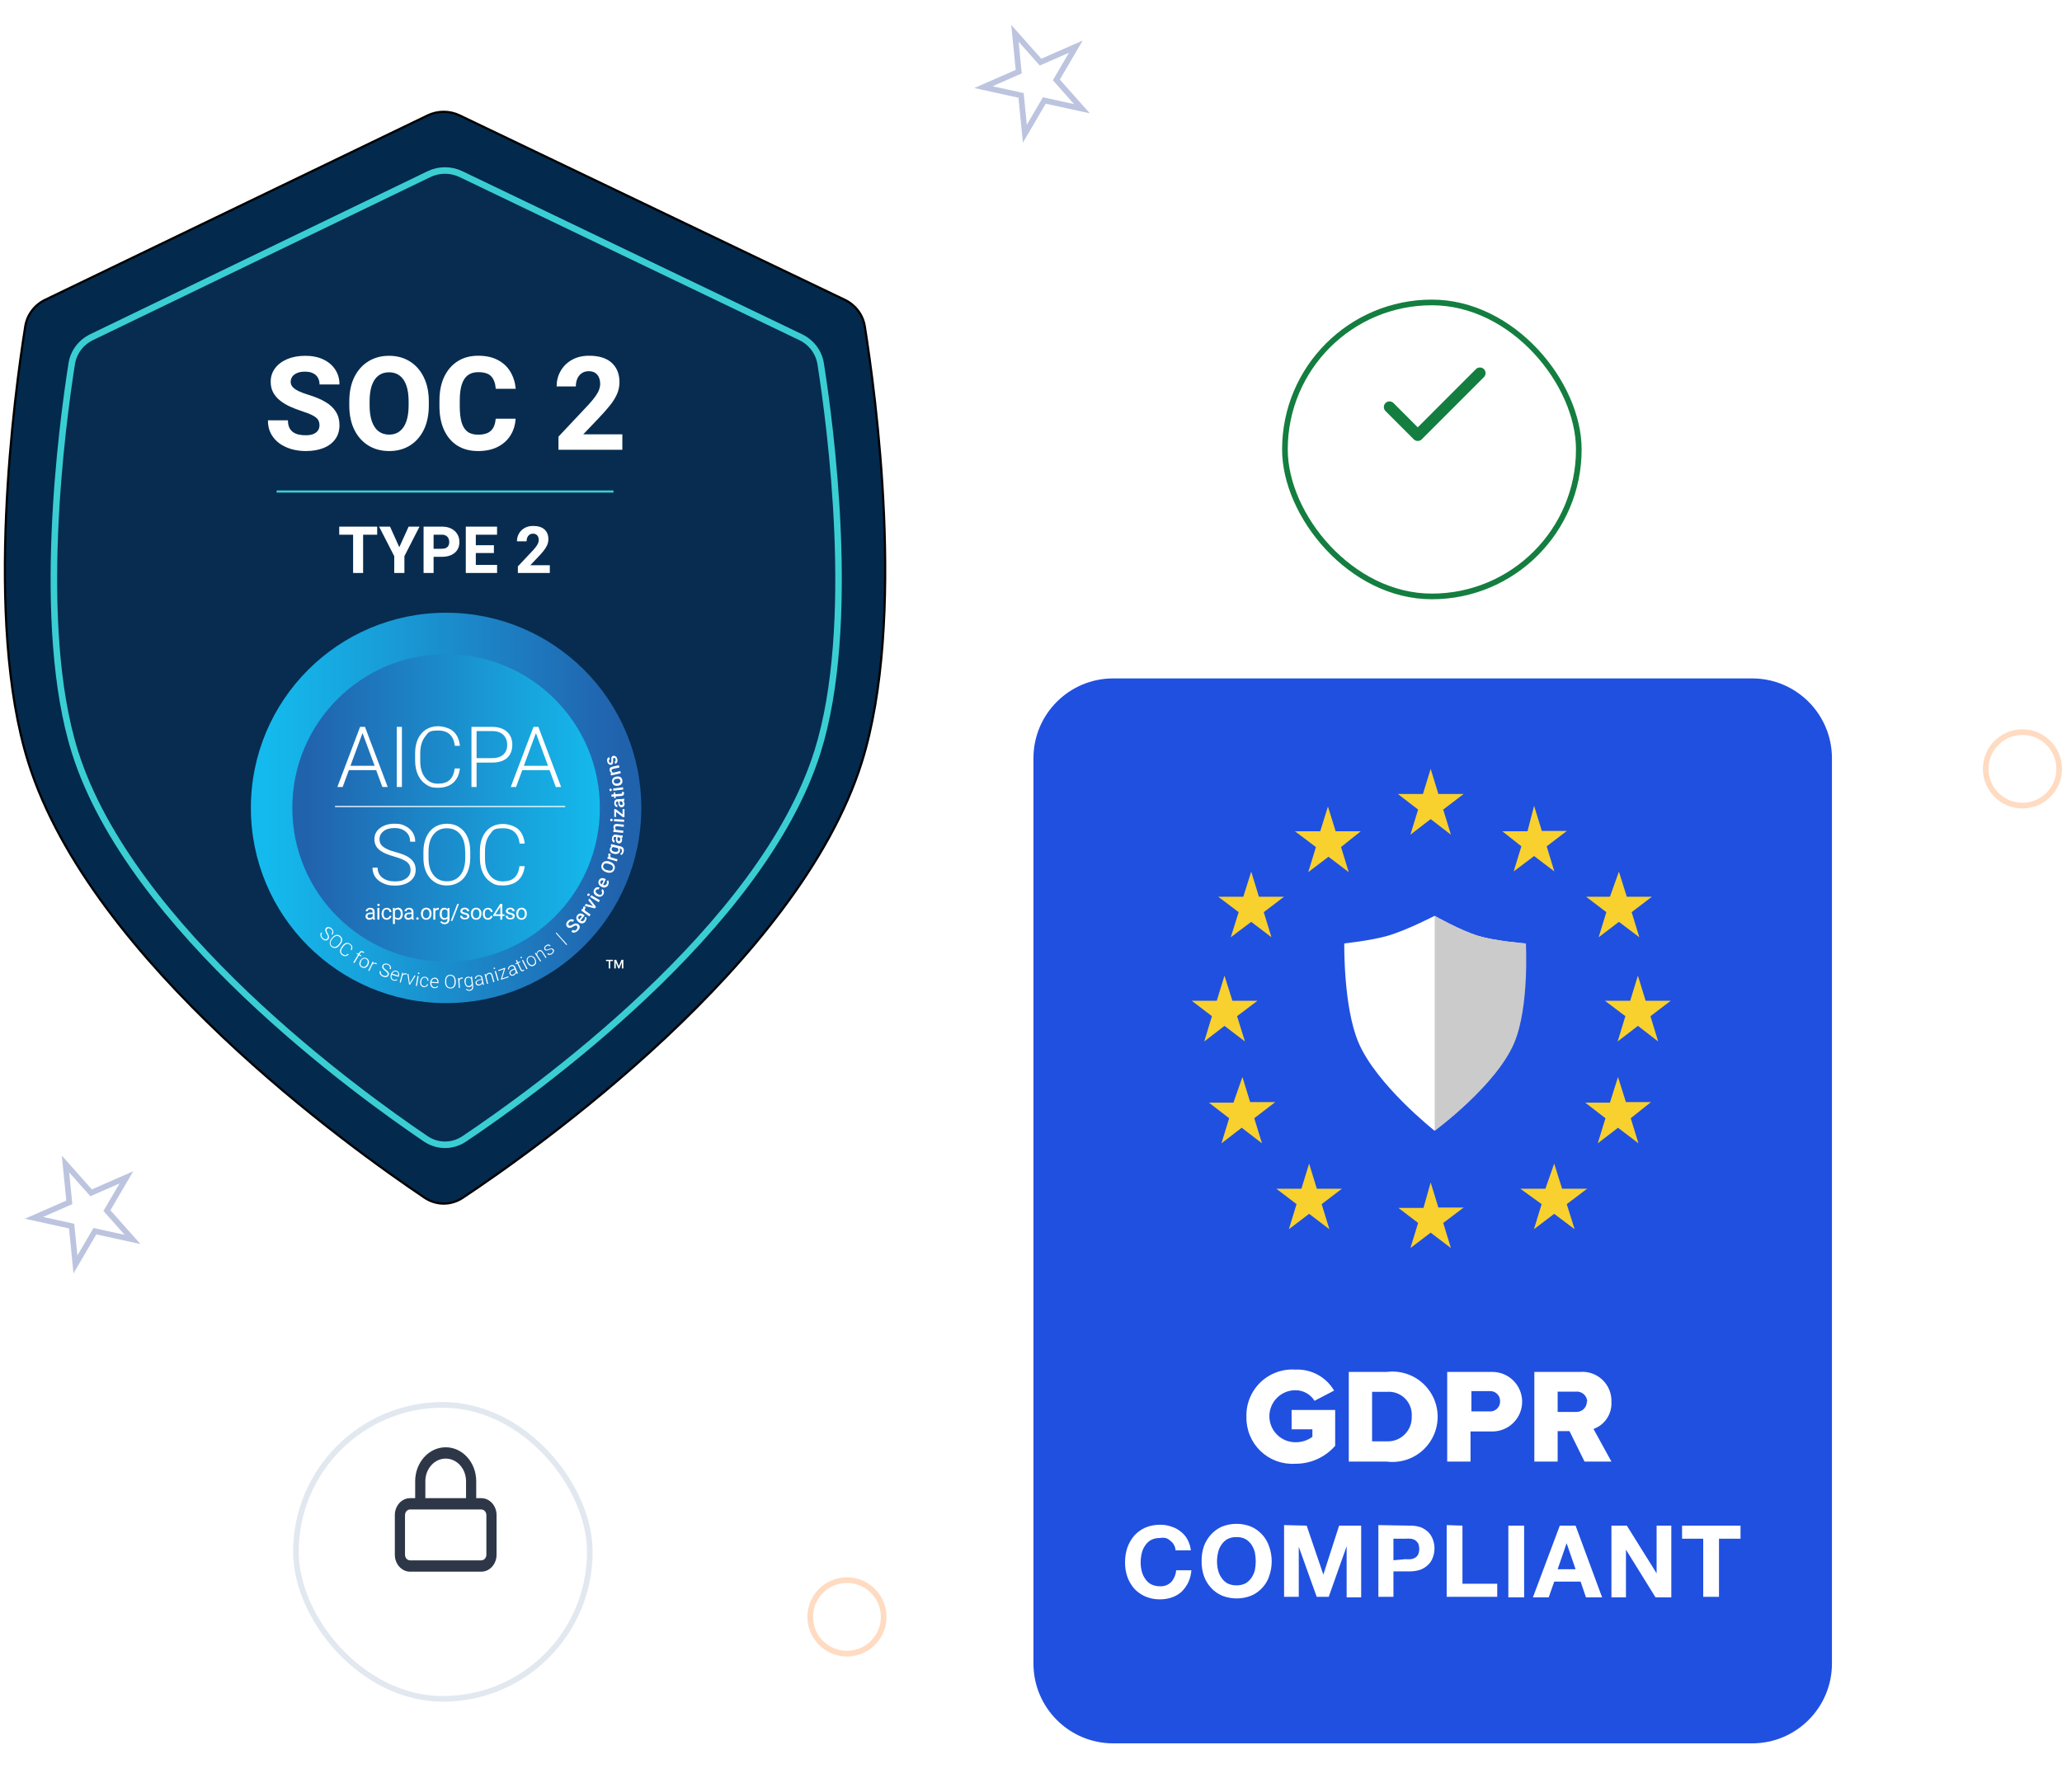 <svg width="421" height="366" viewBox="0 0 421 366" fill="none" xmlns="http://www.w3.org/2000/svg">
<path d="M87.309 23.574L9.242 61.212C7.074 62.257 5.539 64.258 5.16 66.634C3.014 80.085 -3.353 126.569 5.793 155.717C18.626 196.611 71.79 234.581 86.682 244.572C89.07 246.175 92.082 246.182 94.478 244.591C109.453 234.645 163.023 196.754 175.931 155.717C185.094 126.584 178.719 80.112 176.567 66.645C176.186 64.263 174.644 62.259 172.468 61.217L93.844 23.566C91.777 22.576 89.373 22.579 87.309 23.574Z" fill="#03294C" stroke="black" stroke-width="0.444"/>
<path d="M87.571 35.569L18.717 68.845C16.552 69.891 15.019 71.892 14.645 74.268C12.674 86.782 7.208 127.701 15.273 153.463C26.586 189.602 73.067 223.185 86.925 232.553C89.313 234.167 92.376 234.175 94.771 232.572C108.706 223.246 155.546 189.73 166.926 153.463C175.005 127.714 169.532 86.805 167.556 74.278C167.181 71.897 165.64 69.893 163.467 68.849L94.118 35.561C92.048 34.567 89.638 34.57 87.571 35.569Z" fill="#072C4F" stroke="#3ACED3" stroke-width="1.331"/>
<g clip-path="url(#clip0_156_4959)">
<path d="M123.73 196.26V195.991H125.144V196.26H124.596V197.762H124.278V196.26H123.73Z" fill="white"/>
<path d="M125.416 195.991H125.809L126.335 197.274H126.355L126.881 195.991H127.274V197.762H126.966V196.545H126.949L126.46 197.757H126.23L125.74 196.542H125.724V197.762H125.416V195.991Z" fill="white"/>
<path d="M91.078 204.836C113.091 204.836 130.935 186.992 130.935 164.979C130.935 142.967 113.091 125.123 91.078 125.123C69.066 125.123 51.222 142.967 51.222 164.979C51.222 186.992 69.066 204.836 91.078 204.836Z" fill="url(#paint0_linear_156_4959)"/>
<path d="M91.077 196.375C108.416 196.375 122.473 182.319 122.473 164.979C122.473 147.64 108.416 133.584 91.077 133.584C73.738 133.584 59.682 147.64 59.682 164.979C59.682 182.319 73.738 196.375 91.077 196.375Z" fill="url(#paint1_linear_156_4959)"/>
<path d="M66.8 191.63C66.914 191.516 66.959 191.402 66.937 191.266C66.937 191.129 66.846 190.924 66.686 190.674C66.527 190.424 66.459 190.219 66.413 190.06C66.368 189.832 66.413 189.65 66.573 189.49C66.709 189.331 66.891 189.286 67.118 189.308C67.323 189.331 67.551 189.445 67.733 189.627C67.869 189.764 67.96 189.9 68.005 190.037C68.051 190.173 68.074 190.333 68.051 190.492C68.028 190.628 67.96 190.765 67.846 190.879L67.687 190.719C67.823 190.583 67.869 190.424 67.869 190.264C67.869 190.082 67.778 189.923 67.619 189.786C67.46 189.65 67.323 189.559 67.164 189.536C67.005 189.536 66.868 189.559 66.777 189.673C66.686 189.764 66.641 189.9 66.664 190.037C66.686 190.173 66.755 190.355 66.891 190.583C67.028 190.811 67.118 190.993 67.141 191.129C67.164 191.266 67.187 191.402 67.164 191.516C67.141 191.63 67.073 191.744 66.982 191.835C66.823 191.994 66.641 192.062 66.436 192.04C66.232 192.017 66.004 191.903 65.799 191.698C65.663 191.562 65.549 191.425 65.481 191.243C65.413 191.084 65.39 190.924 65.413 190.788C65.436 190.629 65.504 190.515 65.618 190.401L65.777 190.56C65.64 190.697 65.595 190.856 65.618 191.038C65.64 191.22 65.754 191.402 65.913 191.562C66.072 191.721 66.232 191.789 66.391 191.812C66.55 191.812 66.686 191.812 66.8 191.675V191.63Z" fill="white"/>
<path d="M69.301 193.064C69.142 193.268 68.96 193.405 68.778 193.496C68.596 193.587 68.391 193.61 68.209 193.587C68.027 193.564 67.845 193.473 67.686 193.337C67.436 193.132 67.322 192.882 67.322 192.563C67.322 192.267 67.436 191.948 67.686 191.652L67.868 191.425C68.027 191.243 68.209 191.084 68.391 190.993C68.573 190.901 68.778 190.879 68.96 190.901C69.142 190.924 69.324 191.015 69.483 191.152C69.642 191.288 69.756 191.448 69.824 191.63C69.892 191.812 69.892 191.994 69.824 192.199C69.778 192.404 69.665 192.586 69.505 192.791L69.301 193.041V193.064ZM69.301 192.677C69.505 192.426 69.619 192.176 69.619 191.926C69.619 191.675 69.528 191.47 69.324 191.311C69.119 191.152 68.914 191.084 68.664 191.129C68.437 191.175 68.209 191.334 67.982 191.584L67.8 191.812C67.595 192.062 67.481 192.313 67.481 192.563C67.481 192.813 67.572 193.018 67.777 193.178C67.982 193.337 68.186 193.405 68.437 193.36C68.664 193.314 68.891 193.155 69.119 192.904L69.301 192.677Z" fill="white"/>
<path d="M71.166 194.884C70.962 195.112 70.757 195.226 70.529 195.249C70.302 195.249 70.052 195.203 69.824 195.021C69.665 194.907 69.551 194.748 69.483 194.589C69.415 194.407 69.392 194.225 69.438 194.02C69.483 193.815 69.574 193.61 69.711 193.428L69.915 193.132C70.052 192.927 70.211 192.791 70.393 192.677C70.575 192.563 70.757 192.517 70.939 192.54C71.121 192.54 71.303 192.609 71.485 192.745C71.735 192.927 71.871 193.109 71.917 193.337C71.962 193.564 71.917 193.792 71.78 194.042L71.598 193.906C71.826 193.496 71.757 193.155 71.394 192.882C71.189 192.745 70.984 192.699 70.757 192.768C70.529 192.836 70.325 192.995 70.12 193.268L69.915 193.542C69.733 193.792 69.642 194.042 69.642 194.293C69.642 194.52 69.756 194.725 69.961 194.862C70.165 194.998 70.347 195.066 70.507 195.044C70.666 195.044 70.848 194.93 71.007 194.748L71.189 194.884H71.166Z" fill="white"/>
<path d="M72.144 196.523L73.099 194.93L72.803 194.748L72.894 194.589L73.19 194.771L73.326 194.566C73.44 194.384 73.554 194.27 73.713 194.225C73.872 194.179 74.008 194.225 74.19 194.315C74.259 194.361 74.327 194.407 74.372 194.475L74.259 194.634C74.213 194.589 74.168 194.543 74.099 194.498C73.986 194.429 73.895 194.407 73.781 194.452C73.69 194.475 73.599 194.566 73.531 194.68L73.394 194.907L73.804 195.158L73.713 195.317L73.303 195.067L72.348 196.66L72.144 196.546V196.523Z" fill="white"/>
<path d="M73.577 196.159C73.668 195.977 73.781 195.84 73.918 195.75C74.055 195.636 74.214 195.59 74.373 195.568C74.532 195.568 74.691 195.59 74.85 195.681C75.101 195.818 75.237 196 75.305 196.25C75.374 196.501 75.305 196.751 75.169 197.047V197.092C75.055 197.274 74.941 197.411 74.782 197.502C74.646 197.616 74.487 197.661 74.327 197.661C74.168 197.661 74.009 197.638 73.85 197.548C73.622 197.411 73.463 197.229 73.395 196.979C73.327 196.728 73.395 196.478 73.531 196.182V196.136L73.577 196.159ZM73.736 196.319C73.622 196.523 73.577 196.751 73.622 196.933C73.668 197.138 73.759 197.274 73.941 197.366C74.123 197.456 74.305 197.479 74.487 197.388C74.668 197.32 74.828 197.161 74.941 196.933V196.887C75.032 196.751 75.078 196.614 75.078 196.478C75.078 196.341 75.078 196.205 75.01 196.091C74.941 195.977 74.873 195.886 74.737 195.818C74.555 195.727 74.373 195.704 74.191 195.795C74.009 195.863 73.85 196.023 73.736 196.25V196.296V196.319Z" fill="white"/>
<path d="M76.828 196.91C76.782 196.887 76.737 196.865 76.691 196.842C76.555 196.774 76.441 196.774 76.328 196.796C76.214 196.819 76.1 196.91 75.987 197.024L75.395 198.299L75.19 198.207L76.077 196.364L76.282 196.455L76.146 196.751C76.35 196.591 76.578 196.546 76.828 196.66C76.873 196.683 76.919 196.705 76.942 196.751L76.851 196.933L76.828 196.91Z" fill="white"/>
<path d="M79.103 199.095C79.148 198.958 79.148 198.822 79.103 198.708C79.035 198.594 78.876 198.435 78.648 198.253C78.421 198.071 78.239 197.912 78.148 197.775C78.011 197.593 77.989 197.388 78.079 197.183C78.148 196.978 78.307 196.865 78.512 196.796C78.716 196.728 78.944 196.751 79.194 196.842C79.376 196.91 79.512 197.001 79.626 197.115C79.74 197.229 79.808 197.365 79.831 197.502C79.853 197.638 79.831 197.798 79.785 197.934L79.558 197.843C79.626 197.661 79.626 197.502 79.558 197.342C79.49 197.183 79.33 197.07 79.126 197.001C78.921 196.933 78.762 196.91 78.603 196.956C78.443 197.001 78.352 197.092 78.307 197.229C78.261 197.365 78.261 197.479 78.352 197.616C78.421 197.729 78.557 197.866 78.762 198.025C78.966 198.185 79.126 198.299 79.217 198.412C79.308 198.526 79.376 198.64 79.399 198.754C79.421 198.868 79.399 199.004 79.353 199.118C79.285 199.323 79.126 199.459 78.921 199.505C78.716 199.573 78.466 199.55 78.216 199.436C78.034 199.368 77.875 199.277 77.761 199.141C77.625 199.027 77.556 198.89 77.511 198.731C77.488 198.594 77.511 198.435 77.556 198.276L77.784 198.367C77.716 198.549 77.738 198.708 77.829 198.868C77.92 199.027 78.079 199.141 78.307 199.232C78.512 199.3 78.694 199.323 78.83 199.277C78.989 199.232 79.08 199.141 79.148 199.004L79.103 199.095Z" fill="white"/>
<path d="M80.355 200.256C80.195 200.21 80.059 200.119 79.945 199.983C79.831 199.869 79.763 199.71 79.74 199.55C79.718 199.391 79.74 199.209 79.786 199.027V198.958C79.877 198.776 79.968 198.617 80.082 198.481C80.195 198.344 80.332 198.276 80.491 198.23C80.65 198.185 80.809 198.185 80.946 198.23C81.173 198.299 81.355 198.435 81.423 198.64C81.514 198.845 81.514 199.095 81.423 199.368L81.378 199.482L79.99 199.05V199.095C79.9 199.323 79.922 199.528 79.99 199.71C80.082 199.892 80.218 200.028 80.4 200.074C80.514 200.119 80.627 200.119 80.718 200.097C80.809 200.074 80.923 200.028 81.014 199.96L81.128 200.097C80.9 200.279 80.627 200.324 80.332 200.233L80.355 200.256ZM80.877 198.389C80.718 198.344 80.559 198.367 80.423 198.435C80.263 198.526 80.15 198.663 80.082 198.845L81.264 199.209C81.31 199.004 81.31 198.822 81.264 198.685C81.196 198.526 81.082 198.435 80.923 198.389H80.877Z" fill="white"/>
<path d="M82.992 199.027C82.946 199.027 82.901 198.981 82.855 198.981C82.719 198.936 82.582 198.959 82.469 199.004C82.355 199.05 82.264 199.141 82.173 199.277L81.832 200.643L81.605 200.597L82.128 198.617L82.332 198.663L82.264 198.981C82.446 198.776 82.651 198.708 82.924 198.776C82.992 198.776 83.037 198.822 83.06 198.845L82.992 199.05V199.027Z" fill="white"/>
<path d="M83.674 200.757L84.629 199.186L84.857 199.232L83.697 201.075L83.515 201.03L83.174 198.868L83.401 198.913L83.651 200.734L83.674 200.757Z" fill="white"/>
<path d="M85.13 201.348L84.902 201.303L85.243 199.277L85.471 199.323L85.13 201.348ZM85.312 198.708C85.312 198.663 85.334 198.64 85.38 198.617C85.425 198.594 85.448 198.594 85.494 198.594C85.539 198.594 85.585 198.617 85.607 198.663C85.63 198.685 85.63 198.731 85.63 198.777C85.63 198.822 85.607 198.845 85.562 198.868C85.539 198.89 85.494 198.89 85.448 198.89C85.403 198.89 85.357 198.868 85.334 198.822C85.334 198.799 85.312 198.754 85.312 198.708Z" fill="white"/>
<path d="M86.563 201.394C86.722 201.394 86.859 201.394 86.972 201.303C87.086 201.235 87.154 201.121 87.177 200.984H87.382C87.382 201.144 87.313 201.234 87.222 201.326C87.131 201.417 87.04 201.485 86.904 201.53C86.768 201.576 86.654 201.576 86.517 201.576C86.245 201.553 86.062 201.417 85.926 201.212C85.79 201.007 85.744 200.757 85.79 200.438V200.37C85.812 200.165 85.881 200.006 85.972 199.846C86.062 199.71 86.176 199.596 86.313 199.528C86.449 199.459 86.608 199.436 86.79 199.459C87.018 199.482 87.177 199.573 87.313 199.732C87.45 199.892 87.495 200.074 87.472 200.279H87.268C87.268 200.097 87.245 199.96 87.154 199.846C87.063 199.732 86.927 199.664 86.768 199.641C86.563 199.619 86.403 199.664 86.267 199.801C86.131 199.937 86.062 200.142 86.017 200.393V200.461C85.972 200.711 86.017 200.939 86.108 201.098C86.199 201.257 86.358 201.348 86.563 201.371V201.394Z" fill="white"/>
<path d="M88.677 201.781C88.496 201.781 88.359 201.713 88.223 201.621C88.086 201.53 87.995 201.394 87.927 201.234C87.859 201.075 87.836 200.893 87.836 200.711V200.62C87.836 200.415 87.904 200.256 87.995 200.097C88.086 199.937 88.2 199.823 88.336 199.755C88.473 199.687 88.632 199.641 88.791 199.641C89.041 199.641 89.223 199.755 89.36 199.937C89.496 200.119 89.542 200.347 89.542 200.643V200.779L88.086 200.688V200.734C88.086 200.961 88.132 201.166 88.245 201.326C88.359 201.485 88.518 201.576 88.723 201.599C88.837 201.599 88.95 201.599 89.041 201.553C89.132 201.508 89.223 201.439 89.314 201.348L89.451 201.462C89.269 201.69 89.019 201.803 88.7 201.781H88.677ZM88.769 199.846C88.609 199.846 88.45 199.892 88.336 200.005C88.223 200.119 88.132 200.279 88.086 200.483L89.314 200.574C89.314 200.347 89.269 200.187 89.178 200.051C89.087 199.915 88.95 199.846 88.769 199.846Z" fill="white"/>
<path d="M93.044 200.574C93.044 200.825 93.022 201.052 92.931 201.234C92.84 201.439 92.726 201.576 92.567 201.69C92.407 201.803 92.226 201.849 91.998 201.849C91.68 201.849 91.407 201.758 91.202 201.53C90.997 201.303 90.884 201.007 90.884 200.597V200.324C90.884 200.074 90.906 199.846 90.997 199.664C91.088 199.459 91.202 199.323 91.362 199.209C91.52 199.095 91.703 199.05 91.93 199.05C92.135 199.05 92.339 199.095 92.499 199.186C92.658 199.277 92.794 199.436 92.885 199.619C92.976 199.801 93.022 200.028 93.044 200.256V200.574ZM92.794 200.279C92.794 199.937 92.703 199.687 92.544 199.505C92.385 199.323 92.18 199.232 91.93 199.232C91.68 199.232 91.475 199.345 91.316 199.527C91.157 199.71 91.088 199.983 91.111 200.324V200.62C91.111 200.938 91.202 201.212 91.362 201.394C91.52 201.576 91.725 201.667 91.975 201.667C92.248 201.667 92.453 201.553 92.59 201.371C92.726 201.189 92.794 200.916 92.794 200.574V200.279Z" fill="white"/>
<path d="M94.477 199.823C94.431 199.823 94.386 199.823 94.317 199.823C94.181 199.823 94.067 199.892 93.976 199.96C93.885 200.051 93.817 200.165 93.794 200.324L93.908 201.735H93.681L93.522 199.71H93.749L93.772 200.005C93.863 199.755 94.045 199.619 94.317 199.596C94.386 199.596 94.431 199.596 94.477 199.596V199.801V199.823Z" fill="white"/>
<path d="M94.841 200.597C94.795 200.279 94.841 200.028 94.954 199.823C95.068 199.619 95.25 199.505 95.5 199.459C95.773 199.414 96.001 199.505 96.183 199.709V199.414C96.16 199.414 96.365 199.391 96.365 199.391L96.615 201.371C96.638 201.621 96.615 201.849 96.478 202.031C96.342 202.213 96.16 202.304 95.91 202.327C95.773 202.327 95.637 202.327 95.5 202.282C95.364 202.236 95.25 202.168 95.159 202.077L95.273 201.917C95.455 202.099 95.659 202.168 95.887 202.145C96.069 202.122 96.205 202.054 96.296 201.917C96.387 201.803 96.41 201.621 96.41 201.439V201.189C96.251 201.417 96.069 201.53 95.796 201.576C95.569 201.599 95.364 201.53 95.182 201.371C95.023 201.212 94.909 200.961 94.864 200.643L94.841 200.597ZM95.068 200.597C95.091 200.848 95.182 201.052 95.296 201.189C95.409 201.325 95.569 201.371 95.773 201.348C96.046 201.303 96.228 201.166 96.319 200.893L96.205 199.96C96.137 199.846 96.046 199.755 95.932 199.687C95.819 199.641 95.705 199.619 95.569 199.641C95.386 199.664 95.25 199.755 95.159 199.914C95.068 200.074 95.045 200.301 95.091 200.597H95.068Z" fill="white"/>
<path d="M98.57 201.052C98.525 200.984 98.502 200.893 98.479 200.779C98.411 200.893 98.343 200.984 98.229 201.075C98.115 201.144 98.002 201.212 97.865 201.234C97.683 201.28 97.501 201.235 97.365 201.166C97.229 201.075 97.138 200.962 97.115 200.802C97.069 200.597 97.115 200.438 97.274 200.301C97.411 200.165 97.638 200.051 97.911 200.006L98.32 199.937L98.275 199.71C98.252 199.573 98.184 199.459 98.07 199.391C97.956 199.323 97.82 199.3 97.661 199.346C97.501 199.368 97.388 199.436 97.297 199.528C97.206 199.619 97.183 199.732 97.206 199.846L96.978 199.892C96.956 199.732 96.978 199.573 97.115 199.436C97.251 199.3 97.411 199.186 97.638 199.164C97.865 199.118 98.047 199.164 98.206 199.232C98.366 199.323 98.457 199.459 98.502 199.664L98.684 200.62C98.73 200.825 98.775 200.962 98.82 201.052L98.593 201.121L98.57 201.052ZM97.843 201.03C98.002 201.007 98.115 200.939 98.229 200.848C98.343 200.757 98.388 200.643 98.434 200.506L98.343 200.074L97.956 200.142C97.729 200.188 97.57 200.256 97.456 200.37C97.342 200.483 97.297 200.597 97.342 200.734C97.342 200.848 97.433 200.939 97.524 200.984C97.615 201.052 97.729 201.052 97.865 201.03H97.843Z" fill="white"/>
<path d="M99.139 198.845L99.23 199.186C99.276 199.05 99.344 198.936 99.435 198.845C99.526 198.754 99.64 198.685 99.776 198.663C99.981 198.617 100.163 198.617 100.299 198.731C100.436 198.822 100.527 198.981 100.595 199.232L100.936 200.529L100.708 200.574L100.367 199.277C100.322 199.095 100.254 198.981 100.163 198.913C100.072 198.845 99.935 198.822 99.776 198.868C99.64 198.913 99.526 198.981 99.458 199.095C99.367 199.209 99.321 199.345 99.321 199.505L99.662 200.87L99.435 200.916L98.935 198.936L99.139 198.89V198.845Z" fill="white"/>
<path d="M100.8 197.775C100.8 197.729 100.8 197.707 100.8 197.661C100.8 197.616 100.845 197.593 100.891 197.593C100.936 197.593 100.982 197.593 101.004 197.593C101.05 197.593 101.073 197.638 101.073 197.684C101.073 197.729 101.073 197.752 101.073 197.798C101.073 197.843 101.027 197.866 100.982 197.866C100.936 197.866 100.891 197.866 100.868 197.866C100.823 197.866 100.8 197.821 100.8 197.775ZM101.823 200.21L101.596 200.279L101.004 198.321L101.232 198.253L101.823 200.21Z" fill="white"/>
<path d="M102.528 199.801L103.779 199.368L103.847 199.55L102.323 200.074L102.278 199.915L102.892 197.912L101.755 198.299L101.687 198.117L103.097 197.616L103.142 197.775L102.528 199.778V199.801Z" fill="white"/>
<path d="M105.53 198.868C105.485 198.822 105.439 198.731 105.371 198.617C105.348 198.754 105.28 198.845 105.189 198.959C105.098 199.05 104.985 199.141 104.871 199.186C104.689 199.254 104.53 199.277 104.371 199.209C104.211 199.141 104.098 199.05 104.052 198.89C103.984 198.708 103.984 198.526 104.098 198.367C104.211 198.185 104.393 198.048 104.666 197.934L105.053 197.775L104.962 197.57C104.916 197.434 104.825 197.342 104.712 197.297C104.598 197.252 104.461 197.274 104.302 197.342C104.166 197.411 104.052 197.479 103.984 197.593C103.916 197.707 103.916 197.821 103.961 197.912L103.757 198.003C103.688 197.843 103.711 197.684 103.802 197.525C103.893 197.365 104.052 197.229 104.257 197.138C104.461 197.047 104.666 197.024 104.825 197.092C104.985 197.16 105.121 197.274 105.189 197.456L105.553 198.344C105.621 198.526 105.712 198.663 105.781 198.731L105.553 198.845L105.53 198.868ZM104.803 198.981C104.939 198.913 105.053 198.845 105.144 198.731C105.235 198.617 105.258 198.503 105.28 198.367L105.098 197.957L104.734 198.117C104.53 198.207 104.371 198.321 104.302 198.435C104.211 198.549 104.189 198.685 104.257 198.822C104.302 198.936 104.371 199.004 104.484 199.027C104.598 199.072 104.712 199.05 104.825 199.027L104.803 198.981Z" fill="white"/>
<path d="M105.529 196.023L105.757 196.5L106.143 196.318L106.212 196.478L105.825 196.66L106.416 197.889C106.462 198.003 106.53 198.048 106.576 198.094C106.644 198.116 106.712 198.116 106.803 198.094C106.849 198.094 106.894 198.048 106.962 198.003L107.053 198.162C107.008 198.207 106.939 198.253 106.849 198.299C106.712 198.367 106.598 198.367 106.484 198.299C106.371 198.253 106.303 198.139 106.212 197.98L105.62 196.751L105.279 196.91L105.211 196.751L105.552 196.591L105.325 196.113L105.529 196.023Z" fill="white"/>
<path d="M106.281 195.59C106.281 195.544 106.258 195.522 106.281 195.476C106.281 195.431 106.326 195.408 106.372 195.385C106.417 195.385 106.462 195.362 106.485 195.385C106.531 195.385 106.554 195.431 106.576 195.454C106.576 195.499 106.599 195.522 106.576 195.567C106.576 195.613 106.531 195.636 106.485 195.658C106.44 195.681 106.394 195.681 106.372 195.658C106.349 195.636 106.303 195.613 106.281 195.59ZM107.713 197.821L107.509 197.934L106.576 196.113L106.781 196L107.713 197.821Z" fill="white"/>
<path d="M107.69 196.66C107.599 196.478 107.531 196.319 107.531 196.136C107.531 195.954 107.531 195.795 107.622 195.658C107.69 195.522 107.827 195.408 107.963 195.317C108.191 195.18 108.441 195.158 108.691 195.249C108.941 195.34 109.123 195.499 109.282 195.795V195.84C109.396 196.023 109.464 196.182 109.464 196.364C109.464 196.546 109.464 196.705 109.373 196.842C109.305 196.978 109.169 197.092 109.032 197.183C108.805 197.32 108.555 197.343 108.327 197.252C108.077 197.16 107.895 197.001 107.736 196.705V196.66H107.69ZM107.918 196.591C108.031 196.796 108.191 196.956 108.373 197.024C108.555 197.092 108.737 197.092 108.918 196.978C109.1 196.887 109.191 196.728 109.237 196.523C109.26 196.319 109.237 196.114 109.1 195.886V195.84C109.01 195.704 108.896 195.59 108.782 195.499C108.668 195.408 108.555 195.362 108.418 195.362C108.282 195.362 108.168 195.362 108.054 195.454C107.872 195.544 107.781 195.704 107.736 195.909C107.69 196.114 107.736 196.319 107.872 196.546V196.591H107.918Z" fill="white"/>
<path d="M109.351 194.543L109.556 194.839C109.556 194.703 109.579 194.566 109.647 194.429C109.715 194.315 109.806 194.225 109.92 194.133C110.102 194.02 110.284 193.974 110.42 194.02C110.58 194.065 110.716 194.202 110.852 194.407L111.58 195.522L111.398 195.636L110.671 194.498C110.58 194.338 110.466 194.247 110.352 194.225C110.238 194.202 110.102 194.225 109.965 194.315C109.852 194.384 109.761 194.498 109.715 194.634C109.67 194.771 109.67 194.907 109.715 195.067L110.489 196.25L110.307 196.364L109.192 194.657L109.374 194.543H109.351Z" fill="white"/>
<path d="M112.808 193.974C112.74 193.883 112.649 193.838 112.535 193.838C112.421 193.838 112.285 193.883 112.103 193.951C111.944 194.02 111.785 194.065 111.694 194.088C111.58 194.088 111.489 194.088 111.398 194.088C111.307 194.065 111.239 193.997 111.193 193.929C111.103 193.792 111.08 193.655 111.125 193.496C111.171 193.337 111.285 193.178 111.444 193.064C111.626 192.927 111.807 192.859 111.989 192.882C112.172 192.882 112.308 192.973 112.421 193.109L112.24 193.246C112.172 193.155 112.058 193.109 111.944 193.086C111.83 193.064 111.694 193.132 111.557 193.223C111.444 193.314 111.353 193.405 111.33 193.519C111.307 193.633 111.33 193.724 111.375 193.815C111.444 193.906 111.512 193.929 111.603 193.929C111.694 193.929 111.83 193.883 112.035 193.815C112.217 193.724 112.376 193.678 112.49 193.678C112.604 193.678 112.694 193.678 112.786 193.701C112.876 193.724 112.945 193.792 113.013 193.883C113.127 194.02 113.149 194.179 113.081 194.338C113.036 194.497 112.922 194.657 112.74 194.793C112.558 194.93 112.353 194.998 112.172 194.998C111.989 194.998 111.83 194.93 111.739 194.771L111.921 194.634C112.012 194.725 112.103 194.793 112.24 194.793C112.376 194.793 112.49 194.748 112.626 194.634C112.763 194.543 112.831 194.429 112.876 194.315C112.922 194.202 112.899 194.111 112.831 194.02L112.808 193.974Z" fill="white"/>
<path d="M115.788 192.859L115.651 192.995L113.468 190.56L113.604 190.424L115.788 192.859Z" fill="white"/>
<path d="M117.811 189.081C117.72 188.99 117.629 188.967 117.515 188.99C117.401 189.012 117.265 189.081 117.06 189.194C116.856 189.308 116.696 189.399 116.537 189.445C116.241 189.513 116.014 189.468 115.832 189.308C115.673 189.149 115.604 188.967 115.604 188.739C115.604 188.512 115.718 188.284 115.923 188.079C116.059 187.943 116.196 187.829 116.355 187.783C116.514 187.715 116.651 187.692 116.81 187.715C116.969 187.738 117.106 187.806 117.219 187.92L116.901 188.261C116.787 188.17 116.673 188.125 116.56 188.125C116.446 188.125 116.332 188.193 116.219 188.33C116.105 188.443 116.059 188.557 116.037 188.671C116.037 188.785 116.059 188.876 116.15 188.967C116.219 189.035 116.31 189.058 116.423 189.035C116.537 189.012 116.696 188.944 116.878 188.83C117.06 188.717 117.242 188.648 117.378 188.603C117.515 188.557 117.651 188.557 117.788 188.603C117.902 188.625 118.015 188.694 118.129 188.785C118.288 188.944 118.379 189.126 118.356 189.354C118.356 189.581 118.22 189.786 118.015 190.014C117.879 190.15 117.72 190.264 117.56 190.355C117.401 190.423 117.219 190.446 117.083 190.446C116.924 190.446 116.787 190.355 116.651 190.241L116.969 189.877C117.083 189.991 117.219 190.037 117.333 190.014C117.47 190.014 117.606 189.923 117.72 189.764C117.833 189.65 117.902 189.536 117.902 189.422C117.902 189.308 117.879 189.217 117.788 189.149L117.811 189.081Z" fill="white"/>
<path d="M119.562 188.17C119.38 188.398 119.153 188.534 118.903 188.557C118.653 188.58 118.403 188.512 118.152 188.307L118.107 188.261C117.948 188.125 117.834 187.988 117.766 187.829C117.698 187.67 117.652 187.51 117.675 187.328C117.675 187.169 117.766 187.01 117.879 186.873C118.061 186.645 118.266 186.554 118.493 186.532C118.721 186.532 118.971 186.623 119.221 186.828L119.358 186.941L118.516 187.988C118.653 188.079 118.789 188.125 118.926 188.102C119.062 188.079 119.176 188.011 119.267 187.897C119.403 187.738 119.449 187.556 119.38 187.328L119.722 187.283C119.767 187.419 119.767 187.579 119.722 187.715C119.699 187.874 119.608 188.011 119.517 188.148L119.562 188.17ZM118.152 187.123C118.084 187.215 118.039 187.328 118.061 187.442C118.061 187.556 118.152 187.67 118.266 187.783L118.812 187.101H118.789C118.653 186.987 118.539 186.941 118.448 186.964C118.334 186.964 118.244 187.032 118.175 187.123H118.152Z" fill="white"/>
<path d="M119.607 185.325C119.562 185.371 119.517 185.416 119.494 185.462C119.38 185.621 119.357 185.803 119.448 185.94L120.586 186.759L120.313 187.123L118.652 185.917L118.903 185.553L119.084 185.689C119.016 185.485 119.016 185.325 119.13 185.166C119.175 185.121 119.198 185.075 119.244 185.052L119.585 185.303L119.607 185.325Z" fill="white"/>
<path d="M121.086 185.007L120.108 183.846L120.358 183.459L121.677 185.166L121.45 185.507L119.357 184.984L119.608 184.574L121.063 185.007H121.086Z" fill="white"/>
<path d="M120.017 182.936C119.949 182.89 119.926 182.844 119.903 182.799C119.881 182.754 119.903 182.662 119.949 182.594C119.994 182.526 120.04 182.48 120.108 182.458C120.176 182.458 120.245 182.458 120.29 182.48C120.358 182.526 120.381 182.571 120.404 182.617C120.404 182.685 120.404 182.754 120.358 182.822C120.313 182.89 120.267 182.936 120.199 182.958C120.131 182.958 120.085 182.958 120.017 182.936ZM122.473 183.846L122.246 184.233L120.495 183.186L120.722 182.799L122.473 183.846Z" fill="white"/>
<path d="M122.882 182.458C122.928 182.366 122.951 182.253 122.928 182.162C122.905 182.071 122.86 181.98 122.769 181.934L122.974 181.547C123.087 181.615 123.178 181.707 123.224 181.82C123.292 181.934 123.315 182.071 123.315 182.207C123.315 182.344 123.269 182.48 123.201 182.617C123.064 182.867 122.882 183.027 122.632 183.095C122.382 183.163 122.132 183.095 121.836 182.958H121.791C121.518 182.799 121.336 182.594 121.245 182.366C121.154 182.139 121.177 181.889 121.313 181.638C121.427 181.433 121.586 181.274 121.791 181.206C121.996 181.137 122.2 181.16 122.405 181.251L122.2 181.638C122.087 181.593 121.996 181.57 121.882 181.615C121.768 181.661 121.7 181.707 121.654 181.82C121.586 181.957 121.586 182.071 121.654 182.207C121.7 182.321 121.836 182.435 122.018 182.548L122.087 182.594C122.291 182.708 122.45 182.753 122.587 182.731C122.723 182.731 122.814 182.64 122.905 182.503L122.882 182.458Z" fill="white"/>
<path d="M124.202 180.66C124.088 180.933 123.906 181.092 123.656 181.183C123.406 181.274 123.156 181.251 122.883 181.115H122.837C122.655 181.001 122.496 180.887 122.382 180.75C122.269 180.614 122.2 180.455 122.178 180.295C122.178 180.136 122.178 179.977 122.246 179.817C122.36 179.567 122.542 179.408 122.769 179.339C122.997 179.271 123.247 179.317 123.542 179.453L123.701 179.521L123.133 180.728C123.292 180.796 123.429 180.796 123.565 180.728C123.701 180.682 123.792 180.591 123.861 180.455C123.952 180.273 123.952 180.068 123.861 179.886L124.179 179.772C124.247 179.908 124.293 180.045 124.293 180.182C124.293 180.341 124.27 180.478 124.179 180.637L124.202 180.66ZM122.587 179.977C122.542 180.09 122.542 180.204 122.587 180.318C122.632 180.432 122.724 180.523 122.86 180.614L123.224 179.817H123.201C123.065 179.749 122.928 179.726 122.837 179.772C122.746 179.795 122.655 179.886 122.61 179.999L122.587 179.977Z" fill="white"/>
<path d="M124.588 175.994C124.838 176.085 125.043 176.199 125.202 176.358C125.361 176.517 125.475 176.699 125.52 176.881C125.566 177.086 125.543 177.291 125.475 177.496C125.407 177.701 125.293 177.883 125.134 177.997C124.974 178.133 124.793 178.201 124.565 178.224C124.338 178.247 124.11 178.224 123.86 178.133L123.724 178.088C123.473 177.997 123.269 177.883 123.11 177.724C122.95 177.564 122.837 177.382 122.791 177.177C122.746 176.972 122.769 176.768 122.837 176.563C122.905 176.358 123.019 176.176 123.178 176.062C123.337 175.925 123.519 175.857 123.746 175.834C123.974 175.834 124.201 175.834 124.451 175.925L124.588 175.971V175.994ZM124.292 176.403C123.997 176.312 123.769 176.29 123.564 176.335C123.383 176.381 123.246 176.517 123.178 176.722C123.11 176.927 123.132 177.086 123.246 177.268C123.36 177.428 123.564 177.564 123.837 177.655L123.997 177.701C124.292 177.792 124.52 177.815 124.724 177.769C124.929 177.724 125.043 177.587 125.111 177.382C125.179 177.177 125.156 176.995 125.043 176.836C124.929 176.677 124.724 176.54 124.429 176.449L124.292 176.403Z" fill="white"/>
<path d="M124.703 174.423C124.68 174.469 124.658 174.537 124.635 174.605C124.567 174.81 124.635 174.97 124.749 175.083L126.09 175.47L125.954 175.903L123.998 175.334L124.112 174.901L124.339 174.947C124.203 174.788 124.157 174.628 124.203 174.423C124.203 174.355 124.248 174.309 124.271 174.264L124.68 174.378L124.703 174.423Z" fill="white"/>
<path d="M125.339 174.355C125.02 174.287 124.793 174.15 124.656 173.968C124.52 173.786 124.452 173.558 124.52 173.331C124.565 173.103 124.702 172.944 124.884 172.853L124.679 172.784L124.77 172.375L126.703 172.83C126.953 172.898 127.158 173.012 127.272 173.217C127.386 173.422 127.408 173.649 127.34 173.923C127.317 174.059 127.249 174.196 127.158 174.332C127.067 174.469 126.953 174.537 126.84 174.605L126.612 174.332C126.817 174.241 126.931 174.082 126.976 173.877C127.021 173.718 126.976 173.604 126.931 173.49C126.862 173.376 126.772 173.308 126.612 173.285H126.476C126.589 173.422 126.612 173.604 126.567 173.809C126.521 174.036 126.385 174.218 126.157 174.309C125.93 174.4 125.657 174.423 125.339 174.355ZM125.475 173.923C125.68 173.968 125.839 173.968 125.975 173.923C126.112 173.877 126.203 173.763 126.226 173.627C126.271 173.444 126.226 173.285 126.089 173.172L125.202 172.967C125.02 173.012 124.929 173.126 124.884 173.308C124.838 173.444 124.884 173.581 124.975 173.695C125.066 173.809 125.225 173.877 125.452 173.945L125.475 173.923Z" fill="white"/>
<path d="M127.067 171.055C127.022 171.055 126.953 171.055 126.863 171.055C126.999 171.214 127.044 171.419 126.999 171.624C126.976 171.829 126.885 171.988 126.749 172.102C126.612 172.216 126.453 172.261 126.294 172.216C126.089 172.17 125.93 172.079 125.839 171.897C125.748 171.715 125.725 171.487 125.771 171.191L125.816 170.918H125.68C125.566 170.873 125.498 170.896 125.407 170.941C125.316 170.987 125.293 171.078 125.27 171.191C125.27 171.305 125.27 171.374 125.316 171.464C125.362 171.533 125.407 171.578 125.498 171.601L125.43 172.056C125.316 172.056 125.225 171.988 125.134 171.897C125.043 171.806 124.997 171.692 124.952 171.556C124.929 171.419 124.907 171.282 124.952 171.123C124.997 170.896 125.089 170.713 125.225 170.577C125.362 170.463 125.543 170.418 125.771 170.44L126.68 170.6C126.863 170.622 127.022 170.622 127.135 170.6H127.158L127.09 171.078L127.067 171.055ZM126.658 171.487C126.658 171.396 126.658 171.305 126.635 171.214C126.612 171.123 126.567 171.055 126.498 171.009L126.112 170.941L126.066 171.191C126.044 171.351 126.066 171.487 126.089 171.578C126.135 171.669 126.203 171.738 126.317 171.738C126.408 171.738 126.476 171.738 126.544 171.692C126.612 171.647 126.635 171.578 126.658 171.464V171.487Z" fill="white"/>
<path d="M125.226 169.439H125.453C125.294 169.28 125.226 169.075 125.249 168.824C125.294 168.392 125.567 168.21 126.045 168.255L127.387 168.392L127.341 168.847L126.022 168.711C125.886 168.711 125.794 168.711 125.726 168.756C125.658 168.802 125.613 168.893 125.613 169.029C125.613 169.211 125.658 169.371 125.817 169.462L127.273 169.621L127.227 170.076L125.203 169.871L125.249 169.439H125.226Z" fill="white"/>
<path d="M124.838 167.709C124.77 167.709 124.702 167.686 124.656 167.641C124.611 167.595 124.588 167.527 124.588 167.436C124.588 167.345 124.611 167.299 124.679 167.254C124.747 167.209 124.793 167.186 124.861 167.186C124.929 167.186 124.997 167.209 125.02 167.254C125.066 167.299 125.088 167.368 125.088 167.459C125.088 167.55 125.066 167.595 124.997 167.641C124.952 167.686 124.884 167.709 124.815 167.686L124.838 167.709ZM127.431 167.368V167.823C127.408 167.823 125.361 167.709 125.361 167.709V167.254C125.384 167.254 127.431 167.368 127.431 167.368Z" fill="white"/>
<path d="M127.113 166.298V165.205H127.5V166.867C127.477 166.867 127.158 166.867 127.158 166.867L125.794 165.797V166.821H125.407V165.228C125.43 165.228 125.726 165.228 125.726 165.228L127.09 166.298H127.113Z" fill="white"/>
<path d="M127.454 163.544C127.409 163.544 127.363 163.59 127.272 163.612C127.431 163.749 127.522 163.931 127.522 164.136C127.522 164.341 127.477 164.5 127.363 164.637C127.249 164.773 127.113 164.841 126.931 164.841C126.703 164.841 126.544 164.773 126.431 164.614C126.317 164.454 126.249 164.227 126.226 163.931V163.658H126.089C125.976 163.658 125.908 163.703 125.839 163.749C125.771 163.817 125.748 163.908 125.748 164.022C125.748 164.136 125.771 164.204 125.839 164.272C125.908 164.341 125.953 164.363 126.044 164.363V164.819C125.953 164.819 125.839 164.796 125.748 164.727C125.657 164.659 125.566 164.568 125.498 164.432C125.43 164.295 125.407 164.158 125.407 163.999C125.407 163.749 125.453 163.567 125.566 163.43C125.68 163.294 125.839 163.203 126.067 163.203L126.999 163.157C127.181 163.157 127.317 163.111 127.431 163.066H127.454V163.544ZM127.136 164.068C127.136 163.976 127.113 163.886 127.068 163.817C127.022 163.749 126.954 163.681 126.885 163.635H126.499V163.908C126.499 164.068 126.544 164.204 126.613 164.295C126.681 164.386 126.772 164.409 126.863 164.409C126.954 164.409 127.022 164.363 127.068 164.318C127.113 164.25 127.136 164.181 127.136 164.09V164.068Z" fill="white"/>
<path d="M124.816 162.247L125.317 162.201V161.837C125.294 161.837 125.635 161.814 125.635 161.814V162.178C125.658 162.178 126.795 162.087 126.795 162.087C126.863 162.087 126.931 162.064 126.954 162.019C126.977 161.996 127 161.928 127 161.86C127 161.814 127 161.746 126.977 161.7H127.341C127.386 161.769 127.409 161.86 127.409 161.974C127.432 162.315 127.25 162.52 126.863 162.543L125.703 162.634V162.975C125.726 162.975 125.385 162.998 125.385 162.998V162.656C125.362 162.656 124.862 162.702 124.862 162.702L124.816 162.247Z" fill="white"/>
<path d="M124.702 161.564C124.633 161.564 124.565 161.564 124.52 161.519C124.474 161.473 124.429 161.427 124.429 161.336C124.429 161.245 124.429 161.177 124.474 161.132C124.52 161.086 124.565 161.04 124.633 161.04C124.702 161.04 124.77 161.04 124.815 161.086C124.861 161.132 124.906 161.177 124.906 161.268C124.906 161.359 124.906 161.427 124.861 161.473C124.815 161.519 124.77 161.541 124.702 161.564ZM127.203 160.767L127.249 161.223L125.225 161.473L125.179 161.018L127.203 160.767Z" fill="white"/>
<path d="M126.135 160.449C125.93 160.472 125.748 160.472 125.589 160.426C125.407 160.38 125.27 160.289 125.179 160.153C125.066 160.016 124.998 159.88 124.975 159.675C124.929 159.402 124.975 159.174 125.134 158.969C125.27 158.764 125.498 158.651 125.793 158.582H125.907C126.112 158.537 126.294 158.537 126.453 158.582C126.612 158.628 126.771 158.719 126.862 158.856C126.976 158.992 127.044 159.151 127.067 159.333C127.113 159.629 127.067 159.857 126.908 160.062C126.749 160.267 126.499 160.403 126.203 160.449H126.135ZM126.089 159.994C126.294 159.948 126.453 159.88 126.544 159.789C126.658 159.675 126.68 159.561 126.658 159.402C126.635 159.242 126.544 159.129 126.43 159.083C126.294 159.015 126.112 159.015 125.884 159.038C125.68 159.06 125.521 159.151 125.43 159.242C125.316 159.356 125.293 159.47 125.316 159.629C125.339 159.789 125.43 159.88 125.543 159.948C125.68 160.016 125.862 160.039 126.089 159.994Z" fill="white"/>
<path d="M124.657 157.945L124.884 157.877C124.679 157.763 124.543 157.604 124.475 157.354C124.384 156.944 124.566 156.671 125.043 156.557L126.362 156.261L126.476 156.716L125.18 157.012C125.043 157.035 124.975 157.08 124.907 157.149C124.861 157.217 124.839 157.308 124.884 157.444C124.93 157.627 125.043 157.74 125.225 157.786L126.635 157.444L126.749 157.9L124.748 158.355L124.657 157.923V157.945Z" fill="white"/>
<path d="M125.339 154.759C125.271 154.782 125.203 154.827 125.18 154.918C125.18 154.986 125.157 155.123 125.18 155.282C125.18 155.442 125.18 155.578 125.18 155.692C125.135 155.942 125.021 156.101 124.816 156.17C124.657 156.215 124.475 156.17 124.339 156.079C124.179 155.965 124.066 155.806 123.997 155.578C123.929 155.35 123.929 155.146 123.997 154.964C124.066 154.782 124.202 154.668 124.384 154.622L124.521 155.054C124.43 155.077 124.384 155.123 124.339 155.214C124.293 155.305 124.293 155.396 124.339 155.487C124.361 155.578 124.407 155.646 124.475 155.715C124.543 155.76 124.611 155.783 124.68 155.76C124.748 155.76 124.793 155.692 124.816 155.624C124.816 155.555 124.839 155.419 124.816 155.237C124.816 155.054 124.816 154.895 124.816 154.782C124.839 154.668 124.884 154.577 124.93 154.508C124.998 154.44 125.066 154.395 125.18 154.349C125.362 154.303 125.521 154.349 125.68 154.44C125.84 154.531 125.953 154.736 126.022 154.964C126.067 155.123 126.09 155.282 126.067 155.419C126.067 155.555 125.999 155.692 125.908 155.783C125.817 155.874 125.726 155.942 125.612 155.988L125.476 155.555C125.567 155.51 125.635 155.464 125.68 155.373C125.726 155.282 125.703 155.168 125.68 155.054C125.635 154.941 125.59 154.85 125.544 154.804C125.476 154.759 125.408 154.736 125.339 154.759Z" fill="white"/>
<path d="M76.805 157.265H71.233L69.964 160.708H68.877L73.52 148.431H74.517L79.161 160.708H78.073L76.805 157.265ZM71.55 156.382H76.488L74.019 149.7L71.55 156.382Z" fill="white"/>
<path d="M82.059 160.708H81.017V148.431H82.059V160.708Z" fill="white"/>
<path d="M93.906 156.88C93.77 158.171 93.294 159.168 92.524 159.847C91.754 160.527 90.689 160.866 89.398 160.866C88.107 160.866 87.677 160.64 86.975 160.187C86.273 159.734 85.729 159.077 85.344 158.262C84.959 157.423 84.778 156.472 84.755 155.408V153.822C84.755 152.735 84.936 151.761 85.321 150.923C85.706 150.084 86.25 149.428 86.975 148.975C87.7 148.522 88.515 148.295 89.444 148.295C90.373 148.295 91.799 148.657 92.57 149.36C93.34 150.062 93.77 151.059 93.906 152.304H92.864C92.615 150.22 91.482 149.179 89.466 149.179C87.451 149.179 87.473 149.586 86.794 150.424C86.137 151.262 85.797 152.418 85.797 153.867V155.362C85.797 156.789 86.114 157.922 86.771 158.76C87.405 159.598 88.289 160.028 89.376 160.028C90.463 160.028 91.278 159.779 91.822 159.258C92.366 158.737 92.706 157.967 92.841 156.925H93.883L93.906 156.88Z" fill="white"/>
<path d="M97.304 155.702V160.708H96.262V148.431H100.452C101.721 148.431 102.74 148.748 103.487 149.405C104.235 150.062 104.597 150.945 104.597 152.101C104.597 153.256 104.235 154.139 103.533 154.774C102.831 155.408 101.789 155.725 100.452 155.725H97.326L97.304 155.702ZM97.304 154.819H100.452C101.449 154.819 102.219 154.569 102.763 154.094C103.284 153.618 103.555 152.939 103.555 152.101C103.555 151.263 103.284 150.583 102.763 150.062C102.242 149.564 101.494 149.292 100.52 149.292H97.304V154.819Z" fill="white"/>
<path d="M112.207 157.265H106.635L105.367 160.708H104.279L108.923 148.431H109.919L114.563 160.708H113.476L112.207 157.265ZM106.952 156.382H111.89L109.421 149.7L106.952 156.382Z" fill="white"/>
<path d="M83.826 177.651C83.826 176.971 83.577 176.428 83.101 176.043C82.626 175.635 81.742 175.273 80.474 174.91C79.205 174.548 78.276 174.163 77.688 173.732C76.85 173.143 76.442 172.351 76.442 171.377C76.442 170.403 76.827 169.678 77.597 169.089C78.367 168.5 79.364 168.206 80.564 168.206C81.765 168.206 82.104 168.364 82.761 168.681C83.395 168.998 83.894 169.429 84.256 169.995C84.619 170.561 84.777 171.195 84.777 171.875H83.735C83.735 171.037 83.441 170.357 82.874 169.859C82.308 169.361 81.538 169.089 80.564 169.089C79.59 169.089 78.888 169.293 78.322 169.723C77.755 170.153 77.484 170.697 77.484 171.377C77.484 172.056 77.733 172.509 78.231 172.917C78.729 173.302 79.522 173.664 80.632 173.959C81.742 174.253 82.58 174.571 83.147 174.888C83.713 175.205 84.143 175.59 84.438 176.043C84.732 176.496 84.868 177.017 84.868 177.628C84.868 178.602 84.483 179.372 83.713 179.961C82.943 180.55 81.923 180.845 80.655 180.845C79.386 180.845 79.001 180.686 78.276 180.392C77.552 180.075 77.008 179.644 76.623 179.101C76.238 178.534 76.057 177.9 76.057 177.175H77.099C77.099 178.036 77.416 178.716 78.073 179.237C78.729 179.735 79.59 179.984 80.655 179.984C81.719 179.984 82.376 179.78 82.965 179.35C83.554 178.92 83.826 178.376 83.826 177.674V177.651Z" fill="white"/>
<path d="M96.012 175.182C96.012 176.315 95.808 177.311 95.423 178.149C95.038 179.01 94.472 179.667 93.747 180.12C93.022 180.573 92.184 180.822 91.233 180.822C89.805 180.822 88.65 180.301 87.767 179.282C86.883 178.263 86.453 176.881 86.453 175.137V173.868C86.453 172.758 86.657 171.762 87.042 170.901C87.45 170.04 87.993 169.383 88.718 168.908C89.443 168.455 90.281 168.206 91.233 168.206C92.184 168.206 93.022 168.432 93.724 168.885C94.449 169.338 95.015 169.995 95.4 170.81C95.785 171.648 95.989 172.6 96.012 173.71V175.182ZM94.97 173.846C94.97 172.373 94.63 171.218 93.973 170.38C93.294 169.542 92.388 169.134 91.233 169.134C90.078 169.134 89.171 169.565 88.514 170.403C87.835 171.241 87.495 172.419 87.495 173.936V175.227C87.495 176.677 87.835 177.832 88.514 178.693C89.194 179.554 90.1 179.961 91.255 179.961C92.41 179.961 93.339 179.531 93.996 178.693C94.653 177.855 94.993 176.677 94.993 175.182V173.891L94.97 173.846Z" fill="white"/>
<path d="M107.133 176.836C106.998 178.127 106.522 179.123 105.752 179.803C104.982 180.482 103.917 180.822 102.626 180.822C101.335 180.822 100.904 180.596 100.202 180.143C99.5 179.69 98.957 179.033 98.571 178.217C98.186 177.379 98.005 176.428 97.982 175.363V173.778C97.982 172.69 98.164 171.716 98.549 170.878C98.934 170.04 99.477 169.383 100.202 168.93C100.927 168.477 101.743 168.251 102.671 168.251C103.6 168.251 105.027 168.613 105.797 169.315C106.567 170.017 106.998 171.014 107.133 172.26H106.092C105.842 170.176 104.71 169.134 102.694 169.134C100.678 169.134 100.701 169.542 100.021 170.38C99.364 171.218 99.025 172.373 99.025 173.823V175.318C99.025 176.745 99.341 177.877 99.998 178.716C100.633 179.554 101.516 179.984 102.603 179.984C103.69 179.984 104.506 179.735 105.05 179.214C105.593 178.693 105.933 177.923 106.069 176.881H107.111L107.133 176.836Z" fill="white"/>
<path d="M115.311 164.808H68.491C68.423 164.808 68.378 164.763 68.378 164.695C68.378 164.627 68.423 164.581 68.491 164.581H115.311C115.379 164.581 115.424 164.627 115.424 164.695C115.424 164.763 115.379 164.808 115.311 164.808Z" fill="white"/>
<path d="M76.17 187.776C76.148 187.731 76.125 187.64 76.102 187.527C75.921 187.731 75.695 187.821 75.423 187.821C75.151 187.821 74.992 187.753 74.856 187.617C74.698 187.482 74.63 187.323 74.63 187.119C74.63 186.915 74.721 186.689 74.902 186.553C75.083 186.417 75.355 186.349 75.695 186.349H76.08V186.168C76.08 186.032 76.034 185.919 75.944 185.828C75.853 185.737 75.74 185.692 75.559 185.692C75.377 185.692 75.287 185.737 75.196 185.805C75.106 185.873 75.06 185.964 75.06 186.077H74.653C74.653 185.964 74.698 185.851 74.788 185.737C74.879 185.624 74.992 185.533 75.128 185.466C75.264 185.398 75.423 185.375 75.604 185.375C75.876 185.375 76.08 185.443 76.238 185.579C76.397 185.715 76.465 185.896 76.487 186.145V187.232C76.487 187.459 76.51 187.617 76.578 187.753V187.799H76.148L76.17 187.776ZM75.491 187.459C75.626 187.459 75.74 187.436 75.853 187.368C75.966 187.3 76.057 187.21 76.102 187.119V186.644H75.785C75.287 186.644 75.037 186.779 75.037 187.074C75.037 187.368 75.083 187.3 75.173 187.368C75.264 187.436 75.377 187.482 75.491 187.482V187.459Z" fill="white"/>
<path d="M77.03 184.786C77.03 184.718 77.03 184.673 77.098 184.628C77.166 184.582 77.189 184.56 77.279 184.56C77.37 184.56 77.415 184.56 77.461 184.628C77.506 184.673 77.529 184.718 77.529 184.786C77.529 184.854 77.529 184.899 77.461 184.944C77.415 184.99 77.37 185.012 77.279 185.012C77.189 185.012 77.144 185.012 77.098 184.944C77.053 184.877 77.03 184.854 77.03 184.786ZM77.461 187.776H77.053V185.398H77.461V187.776Z" fill="white"/>
<path d="M78.956 187.482C79.092 187.482 79.228 187.436 79.341 187.346C79.454 187.255 79.5 187.142 79.522 187.028H79.907C79.907 187.164 79.862 187.3 79.772 187.414C79.681 187.527 79.568 187.64 79.432 187.708C79.296 187.776 79.137 187.821 78.979 187.821C78.661 187.821 78.39 187.708 78.209 187.504C78.027 187.278 77.914 187.006 77.914 186.621V186.553C77.914 186.326 77.959 186.122 78.05 185.941C78.141 185.76 78.254 185.624 78.412 185.533C78.571 185.443 78.752 185.375 78.979 185.375C79.205 185.375 79.454 185.466 79.636 185.624C79.817 185.783 79.907 185.987 79.907 186.236H79.522C79.522 186.077 79.454 185.964 79.341 185.851C79.228 185.76 79.115 185.692 78.956 185.692C78.797 185.692 78.594 185.76 78.48 185.919C78.367 186.077 78.322 186.281 78.322 186.553V186.621C78.322 186.893 78.367 187.096 78.48 187.255C78.594 187.414 78.752 187.482 78.956 187.482Z" fill="white"/>
<path d="M82.241 186.621C82.241 186.983 82.15 187.278 81.991 187.482C81.833 187.708 81.606 187.821 81.312 187.821C81.017 187.821 80.791 187.731 80.632 187.55V188.682H80.225V185.398H80.587V185.67C80.768 185.466 80.995 185.353 81.289 185.353C81.584 185.353 81.787 185.466 81.969 185.67C82.127 185.873 82.218 186.191 82.218 186.576V186.621H82.241ZM81.833 186.576C81.833 186.304 81.765 186.1 81.652 185.941C81.538 185.783 81.38 185.715 81.176 185.715C80.972 185.715 80.745 185.828 80.632 186.032V187.164C80.745 187.391 80.95 187.482 81.198 187.482C81.448 187.482 81.538 187.414 81.652 187.255C81.765 187.097 81.833 186.87 81.833 186.576Z" fill="white"/>
<path d="M84.097 187.776C84.074 187.731 84.052 187.64 84.029 187.527C83.848 187.731 83.621 187.821 83.35 187.821C83.078 187.821 82.919 187.753 82.783 187.617C82.625 187.482 82.557 187.323 82.557 187.119C82.557 186.915 82.647 186.689 82.828 186.553C83.01 186.417 83.281 186.349 83.621 186.349H84.006V186.168C84.006 186.032 83.961 185.919 83.871 185.828C83.78 185.737 83.667 185.692 83.485 185.692C83.304 185.692 83.214 185.737 83.123 185.805C83.032 185.873 82.987 185.964 82.987 186.077H82.579C82.579 185.964 82.625 185.851 82.715 185.737C82.806 185.624 82.919 185.533 83.055 185.466C83.191 185.398 83.35 185.375 83.531 185.375C83.803 185.375 84.006 185.443 84.165 185.579C84.323 185.715 84.391 185.896 84.414 186.145V187.232C84.414 187.459 84.437 187.617 84.505 187.753V187.799H84.074L84.097 187.776ZM83.417 187.459C83.553 187.459 83.667 187.436 83.78 187.368C83.893 187.3 83.984 187.21 84.029 187.119V186.644H83.712C83.214 186.644 82.964 186.779 82.964 187.074C82.964 187.368 83.01 187.3 83.1 187.368C83.191 187.436 83.304 187.482 83.417 187.482V187.459Z" fill="white"/>
<path d="M84.981 187.572C84.981 187.504 84.981 187.436 85.048 187.391C85.116 187.346 85.162 187.323 85.23 187.323C85.297 187.323 85.366 187.346 85.411 187.391C85.456 187.436 85.479 187.504 85.479 187.572C85.479 187.64 85.479 187.685 85.411 187.731C85.343 187.776 85.297 187.799 85.23 187.799C85.162 187.799 85.094 187.776 85.048 187.731C85.003 187.685 84.981 187.64 84.981 187.572Z" fill="white"/>
<path d="M85.933 186.576C85.933 186.349 85.978 186.145 86.069 185.941C86.159 185.737 86.295 185.624 86.454 185.511C86.612 185.42 86.793 185.353 87.02 185.353C87.337 185.353 87.609 185.466 87.813 185.692C88.017 185.919 88.107 186.213 88.107 186.576C88.107 186.825 88.062 187.051 87.971 187.232C87.881 187.414 87.767 187.55 87.586 187.663C87.428 187.776 87.224 187.821 87.02 187.821C86.703 187.821 86.431 187.708 86.25 187.482C86.046 187.255 85.955 186.961 85.955 186.598L85.933 186.576ZM86.34 186.621C86.34 186.893 86.408 187.097 86.522 187.255C86.635 187.414 86.816 187.504 87.02 187.504C87.224 187.504 87.382 187.414 87.518 187.255C87.654 187.097 87.699 186.87 87.699 186.576C87.699 186.281 87.631 186.1 87.518 185.941C87.405 185.783 87.224 185.692 87.02 185.692C86.816 185.692 86.657 185.783 86.544 185.941C86.431 186.1 86.363 186.326 86.363 186.621H86.34Z" fill="white"/>
<path d="M89.625 185.783C89.557 185.783 89.489 185.783 89.421 185.783C89.149 185.783 88.968 185.896 88.877 186.122V187.799H88.47V185.42H88.855V185.692C88.991 185.488 89.172 185.375 89.421 185.375C89.67 185.375 89.557 185.375 89.602 185.398V185.783H89.625Z" fill="white"/>
<path d="M89.782 186.576C89.782 186.213 89.873 185.919 90.031 185.692C90.213 185.466 90.439 185.375 90.711 185.375C90.983 185.375 91.232 185.488 91.391 185.692V185.42H91.776V187.731C91.776 188.048 91.685 188.274 91.504 188.455C91.323 188.637 91.074 188.727 90.779 188.727C90.485 188.727 90.439 188.682 90.281 188.614C90.122 188.546 89.986 188.433 89.896 188.32L90.1 188.071C90.281 188.274 90.485 188.388 90.734 188.388C90.983 188.388 91.074 188.342 91.187 188.229C91.3 188.116 91.345 187.957 91.345 187.753V187.549C91.187 187.731 90.96 187.821 90.689 187.821C90.417 187.821 90.19 187.708 90.009 187.482C89.828 187.255 89.76 186.961 89.76 186.576H89.782ZM90.19 186.621C90.19 186.893 90.236 187.096 90.349 187.255C90.462 187.414 90.621 187.482 90.802 187.482C90.983 187.482 91.255 187.368 91.368 187.142V186.055C91.255 185.828 91.051 185.715 90.802 185.715C90.553 185.715 90.462 185.783 90.349 185.941C90.236 186.1 90.19 186.326 90.19 186.621Z" fill="white"/>
<path d="M92.365 188.048H92.025L93.362 184.582H93.702L92.365 188.048Z" fill="white"/>
<path d="M95.401 187.142C95.401 187.029 95.356 186.938 95.287 186.893C95.197 186.825 95.061 186.78 94.857 186.734C94.653 186.689 94.495 186.644 94.359 186.576C94.245 186.508 94.155 186.44 94.087 186.349C94.019 186.259 93.996 186.168 93.996 186.055C93.996 185.851 94.087 185.692 94.245 185.556C94.404 185.42 94.631 185.353 94.88 185.353C95.129 185.353 95.356 185.42 95.537 185.556C95.695 185.692 95.786 185.873 95.786 186.077H95.378C95.378 185.964 95.333 185.873 95.242 185.783C95.152 185.692 95.038 185.67 94.88 185.67C94.721 185.67 94.608 185.692 94.54 185.76C94.45 185.828 94.404 185.919 94.404 186.009C94.404 186.1 94.45 186.191 94.517 186.236C94.585 186.281 94.744 186.326 94.948 186.372C95.152 186.417 95.31 186.462 95.446 186.53C95.582 186.598 95.672 186.666 95.718 186.757C95.763 186.847 95.809 186.961 95.809 187.074C95.809 187.278 95.718 187.459 95.559 187.572C95.401 187.708 95.174 187.753 94.902 187.753C94.631 187.753 94.54 187.731 94.404 187.663C94.268 187.595 94.155 187.504 94.064 187.391C93.974 187.278 93.951 187.142 93.951 187.006H94.359C94.359 187.142 94.427 187.255 94.517 187.323C94.608 187.391 94.744 187.436 94.925 187.436C95.106 187.436 95.197 187.414 95.287 187.346C95.378 187.278 95.423 187.21 95.423 187.097L95.401 187.142Z" fill="white"/>
<path d="M96.126 186.576C96.126 186.349 96.171 186.145 96.262 185.941C96.353 185.737 96.488 185.624 96.647 185.511C96.806 185.42 96.987 185.353 97.213 185.353C97.531 185.353 97.802 185.466 98.006 185.692C98.21 185.919 98.301 186.213 98.301 186.576C98.301 186.825 98.255 187.051 98.165 187.232C98.074 187.414 97.961 187.55 97.779 187.663C97.621 187.776 97.417 187.821 97.213 187.821C96.896 187.821 96.624 187.708 96.443 187.482C96.239 187.255 96.149 186.961 96.149 186.598L96.126 186.576ZM96.534 186.621C96.534 186.893 96.602 187.097 96.715 187.255C96.828 187.414 97.01 187.504 97.213 187.504C97.417 187.504 97.576 187.414 97.712 187.255C97.847 187.097 97.893 186.87 97.893 186.576C97.893 186.281 97.825 186.1 97.712 185.941C97.598 185.783 97.417 185.692 97.213 185.692C97.01 185.692 96.851 185.783 96.738 185.941C96.624 186.1 96.556 186.326 96.556 186.621H96.534Z" fill="white"/>
<path d="M99.613 187.482C99.749 187.482 99.885 187.436 99.998 187.346C100.111 187.255 100.157 187.142 100.18 187.028H100.565C100.565 187.164 100.519 187.3 100.429 187.414C100.338 187.527 100.225 187.64 100.089 187.708C99.953 187.776 99.794 187.821 99.636 187.821C99.319 187.821 99.047 187.708 98.866 187.504C98.684 187.278 98.571 187.006 98.571 186.621V186.553C98.571 186.326 98.617 186.122 98.707 185.941C98.798 185.76 98.911 185.624 99.07 185.533C99.228 185.443 99.409 185.375 99.636 185.375C99.862 185.375 100.111 185.466 100.293 185.624C100.474 185.783 100.565 185.987 100.565 186.236H100.18C100.18 186.077 100.111 185.964 99.998 185.851C99.885 185.76 99.772 185.692 99.613 185.692C99.455 185.692 99.251 185.76 99.138 185.919C99.024 186.077 98.979 186.281 98.979 186.553V186.621C98.979 186.893 99.024 187.096 99.138 187.255C99.251 187.414 99.409 187.482 99.613 187.482Z" fill="white"/>
<path d="M102.559 186.712H103.012V187.051H102.559V187.799H102.151V187.051H100.701V186.802L102.128 184.582H102.559V186.689V186.712ZM101.154 186.712H102.151V185.149L102.105 185.239L101.154 186.712Z" fill="white"/>
<path d="M104.687 187.142C104.687 187.029 104.642 186.938 104.574 186.893C104.483 186.825 104.347 186.78 104.143 186.734C103.939 186.689 103.781 186.644 103.645 186.576C103.532 186.508 103.441 186.44 103.373 186.349C103.305 186.259 103.283 186.168 103.283 186.055C103.283 185.851 103.373 185.692 103.532 185.556C103.69 185.42 103.917 185.353 104.166 185.353C104.415 185.353 104.642 185.42 104.823 185.556C104.981 185.692 105.072 185.873 105.072 186.077H104.664C104.664 185.964 104.619 185.873 104.528 185.783C104.438 185.692 104.325 185.67 104.166 185.67C104.007 185.67 103.894 185.692 103.826 185.76C103.736 185.828 103.69 185.919 103.69 186.009C103.69 186.1 103.736 186.191 103.804 186.236C103.872 186.281 104.03 186.326 104.234 186.372C104.438 186.417 104.596 186.462 104.732 186.53C104.868 186.598 104.959 186.666 105.004 186.757C105.049 186.847 105.095 186.961 105.095 187.074C105.095 187.278 105.004 187.459 104.845 187.572C104.687 187.708 104.46 187.753 104.189 187.753C103.917 187.753 103.826 187.731 103.69 187.663C103.554 187.595 103.441 187.504 103.35 187.391C103.26 187.278 103.237 187.142 103.237 187.006H103.645C103.645 187.142 103.713 187.255 103.804 187.323C103.894 187.414 104.03 187.436 104.211 187.436C104.393 187.436 104.483 187.414 104.574 187.346C104.664 187.278 104.71 187.21 104.71 187.097L104.687 187.142Z" fill="white"/>
<path d="M105.39 186.576C105.39 186.349 105.435 186.145 105.526 185.941C105.616 185.76 105.752 185.624 105.911 185.511C106.069 185.42 106.25 185.353 106.477 185.353C106.794 185.353 107.066 185.466 107.27 185.692C107.474 185.919 107.564 186.213 107.564 186.576C107.564 186.825 107.519 187.051 107.428 187.232C107.338 187.414 107.225 187.55 107.043 187.663C106.885 187.776 106.681 187.821 106.477 187.821C106.16 187.821 105.888 187.708 105.707 187.482C105.503 187.255 105.412 186.961 105.412 186.598L105.39 186.576ZM105.798 186.621C105.798 186.893 105.865 187.097 105.979 187.255C106.092 187.414 106.273 187.504 106.477 187.504C106.681 187.504 106.839 187.414 106.975 187.255C107.089 187.097 107.157 186.87 107.157 186.576C107.157 186.281 107.089 186.1 106.975 185.941C106.862 185.783 106.681 185.692 106.477 185.692C106.273 185.692 106.115 185.783 106.001 185.941C105.888 186.1 105.82 186.326 105.82 186.621H105.798Z" fill="white"/>
</g>
<path d="M65.228 86.853C65.228 86.428 65.137 86.06 64.955 85.748C64.773 85.436 64.422 85.141 63.902 84.864C63.39 84.578 62.632 84.275 61.626 83.954C60.777 83.676 59.967 83.364 59.195 83.018C58.432 82.662 57.756 82.251 57.167 81.782C56.578 81.314 56.114 80.768 55.776 80.144C55.438 79.52 55.269 78.792 55.269 77.96C55.269 76.894 55.572 75.966 56.179 75.178C56.785 74.38 57.618 73.76 58.675 73.319C59.741 72.876 60.959 72.655 62.328 72.655C63.733 72.655 64.959 72.902 66.008 73.397C67.057 73.891 67.867 74.58 68.439 75.464C69.02 76.339 69.31 77.353 69.31 78.506H65.241C65.241 77.995 65.132 77.544 64.916 77.154C64.699 76.755 64.37 76.448 63.928 76.231C63.494 76.005 62.94 75.893 62.264 75.893C61.613 75.893 61.072 75.988 60.638 76.179C60.205 76.37 59.88 76.621 59.663 76.933C59.455 77.245 59.351 77.596 59.351 77.986C59.351 78.393 59.494 78.749 59.78 79.052C60.066 79.356 60.482 79.637 61.028 79.897C61.574 80.149 62.237 80.396 63.018 80.638C64.396 81.054 65.553 81.544 66.489 82.108C67.425 82.671 68.127 83.338 68.595 84.11C69.072 84.873 69.31 85.778 69.31 86.827C69.31 87.937 69.024 88.886 68.452 89.674C67.889 90.463 67.091 91.066 66.06 91.482C65.028 91.898 63.815 92.106 62.419 92.106C61.466 92.106 60.53 91.984 59.611 91.742C58.701 91.49 57.873 91.109 57.128 90.598C56.391 90.078 55.802 89.423 55.36 88.634C54.918 87.846 54.697 86.909 54.697 85.826H58.792C58.792 86.389 58.874 86.866 59.039 87.256C59.212 87.638 59.455 87.95 59.767 88.192C60.088 88.435 60.469 88.613 60.911 88.725C61.362 88.829 61.865 88.881 62.419 88.881C63.07 88.881 63.598 88.795 64.006 88.621C64.422 88.439 64.73 88.197 64.929 87.893C65.128 87.581 65.228 87.234 65.228 86.853ZM87.552 82.771C87.552 84.712 87.209 86.381 86.525 87.776C85.84 89.163 84.891 90.234 83.677 90.988C82.464 91.733 81.059 92.106 79.465 92.106C77.87 92.106 76.457 91.733 75.226 90.988C74.004 90.234 73.046 89.163 72.353 87.776C71.659 86.381 71.313 84.712 71.313 82.771V82.004C71.313 80.062 71.655 78.398 72.34 77.011C73.033 75.615 73.991 74.541 75.213 73.787C76.435 73.032 77.844 72.655 79.439 72.655C81.034 72.655 82.438 73.032 83.651 73.787C84.873 74.541 85.827 75.615 86.511 77.011C87.205 78.398 87.552 80.062 87.552 82.004V82.771ZM83.43 81.978C83.43 80.677 83.274 79.585 82.962 78.701C82.65 77.817 82.195 77.15 81.597 76.699C80.999 76.248 80.279 76.023 79.439 76.023C78.581 76.023 77.857 76.248 77.267 76.699C76.678 77.15 76.227 77.817 75.915 78.701C75.612 79.585 75.46 80.677 75.46 81.978V82.771C75.46 84.062 75.616 85.154 75.928 86.047C76.24 86.931 76.691 87.603 77.28 88.062C77.878 88.522 78.606 88.751 79.465 88.751C80.305 88.751 81.02 88.522 81.61 88.062C82.208 87.603 82.659 86.931 82.962 86.047C83.274 85.154 83.43 84.062 83.43 82.771V81.978ZM105.273 85.501C105.195 86.784 104.844 87.924 104.22 88.92C103.596 89.917 102.724 90.697 101.606 91.261C100.497 91.824 99.162 92.106 97.602 92.106C95.972 92.106 94.568 91.737 93.389 91.001C92.21 90.255 91.305 89.198 90.672 87.828C90.039 86.459 89.723 84.838 89.723 82.966V81.808C89.723 79.928 90.048 78.302 90.698 76.933C91.357 75.563 92.275 74.506 93.454 73.76C94.633 73.015 96.024 72.642 97.628 72.642C99.223 72.642 100.566 72.937 101.658 73.526C102.759 74.107 103.609 74.905 104.207 75.919C104.813 76.933 105.177 78.09 105.299 79.39H101.216C101.138 78.281 100.835 77.44 100.306 76.868C99.786 76.287 98.893 75.997 97.628 75.997C96.787 75.997 96.089 76.201 95.534 76.608C94.98 77.015 94.564 77.648 94.286 78.506C94.009 79.356 93.87 80.448 93.87 81.782V82.966C93.87 84.275 93.992 85.358 94.234 86.216C94.486 87.074 94.885 87.716 95.43 88.14C95.977 88.556 96.7 88.764 97.602 88.764C98.391 88.764 99.041 88.647 99.552 88.413C100.063 88.171 100.453 87.806 100.722 87.321C100.991 86.836 101.151 86.229 101.203 85.501H105.273ZM127.063 91.846H114.023V89.167L120.134 82.667C120.74 82.008 121.217 81.431 121.564 80.937C121.919 80.435 122.17 79.98 122.318 79.572C122.465 79.165 122.539 78.784 122.539 78.428C122.539 77.605 122.335 76.963 121.928 76.504C121.529 76.036 120.953 75.802 120.199 75.802C119.635 75.802 119.158 75.94 118.768 76.218C118.378 76.487 118.079 76.855 117.871 77.323C117.672 77.782 117.572 78.311 117.572 78.909H113.646C113.646 77.765 113.914 76.721 114.452 75.776C114.989 74.822 115.752 74.064 116.74 73.501C117.737 72.928 118.916 72.642 120.277 72.642C122.296 72.642 123.835 73.123 124.892 74.086C125.95 75.048 126.478 76.37 126.478 78.051C126.478 78.909 126.305 79.728 125.958 80.508C125.612 81.288 125.117 82.073 124.476 82.862C123.843 83.65 123.098 84.491 122.24 85.384L119.093 88.686H127.063V91.846Z" fill="white"/>
<path d="M74.136 117H72.094V107.535H74.136V117ZM77.009 109.186H69.26V107.535H77.009V109.186ZM81.527 111.734L83.432 107.535H85.655L82.567 113.574V117H80.493V113.574L77.399 107.535H79.629L81.527 111.734ZM87.826 113.704V112.059H90.206C90.565 112.059 90.856 112.001 91.077 111.884C91.302 111.767 91.467 111.607 91.571 111.403C91.675 111.199 91.727 110.965 91.727 110.701C91.727 110.436 91.675 110.189 91.571 109.96C91.467 109.726 91.302 109.539 91.077 109.401C90.856 109.258 90.565 109.186 90.206 109.186H88.528V117H86.481V107.535H90.206C90.955 107.535 91.599 107.671 92.136 107.944C92.674 108.217 93.085 108.592 93.371 109.069C93.657 109.541 93.8 110.081 93.8 110.688C93.8 111.303 93.657 111.836 93.371 112.287C93.085 112.738 92.674 113.087 92.136 113.334C91.599 113.581 90.955 113.704 90.206 113.704H87.826ZM101.491 117H96.492V115.355H101.491V117ZM97.148 117H95.101V107.535H97.148V117ZM100.841 112.931H96.492V111.338H100.841V112.931ZM101.484 109.186H96.492V107.535H101.484V109.186ZM112.256 117H105.736V115.661L108.791 112.41C109.095 112.081 109.333 111.793 109.506 111.546C109.684 111.294 109.81 111.067 109.883 110.863C109.957 110.66 109.994 110.469 109.994 110.291C109.994 109.879 109.892 109.559 109.688 109.329C109.489 109.095 109.201 108.978 108.824 108.978C108.542 108.978 108.304 109.047 108.109 109.186C107.914 109.32 107.764 109.505 107.66 109.739C107.56 109.968 107.511 110.233 107.511 110.532H105.547C105.547 109.96 105.682 109.437 105.95 108.965C106.219 108.488 106.601 108.109 107.095 107.827C107.593 107.541 108.182 107.398 108.863 107.398C109.873 107.398 110.642 107.639 111.171 108.12C111.699 108.601 111.964 109.262 111.964 110.103C111.964 110.532 111.877 110.941 111.704 111.331C111.53 111.721 111.283 112.114 110.963 112.508C110.646 112.902 110.273 113.323 109.844 113.769L108.271 115.42H112.256V117Z" fill="white"/>
<line x1="56.473" y1="100.37" x2="125.26" y2="100.37" stroke="#3ACED3" stroke-width="0.444"/>
<path d="M357.741 138.535H227.288C218.293 138.535 211 145.831 211 154.832V339.702C211 348.702 218.293 355.999 227.288 355.999H357.741C366.737 355.999 374.029 348.702 374.029 339.702V154.832C374.029 145.831 366.737 138.535 357.741 138.535Z" fill="#2050E0"/>
<path d="M301.717 191.099C298.119 190 292.889 187.023 292.889 187.023C292.889 187.023 287.203 189.977 283.292 191.099C279.926 192.065 274.464 192.652 274.464 192.652C274.464 192.652 274.254 205.513 277.343 212.84C280.991 221.493 292.889 230.893 292.889 230.893C292.889 230.893 305.394 221.669 309.01 212.84C312.013 205.508 311.313 192.652 311.313 192.652C311.313 192.652 305.315 192.199 301.717 191.099Z" fill="white"/>
<path fill-rule="evenodd" clip-rule="evenodd" d="M292.922 230.889C293.211 230.677 305.601 221.566 309.214 212.84C312.249 205.508 311.542 192.652 311.542 192.652C311.542 192.652 305.478 192.199 301.841 191.099C298.27 190.02 293.108 187.13 292.922 187.026V230.889Z" fill="#CBCBCB"/>
<path d="M292.1 157.005L293.674 162.133H298.835L294.662 165.319L296.236 170.446L292.1 167.26L287.964 170.446L289.538 165.319L285.402 162.133H290.526L292.1 157.005ZM292.1 241.457L293.674 246.584H298.835L294.662 249.733L296.236 254.861L292.1 251.711L287.964 254.861L289.538 249.733L285.512 246.657H290.636L292.1 241.457ZM313.22 164.55L314.794 169.677H319.918L315.782 172.826L317.356 177.953L313.22 174.804L309.047 177.953L310.621 172.826L306.741 169.75H311.866L313.22 164.55ZM330.35 219.923L331.961 225.05H337.085L332.949 228.346L334.523 233.473L330.35 230.287L326.214 233.473L327.788 228.346L323.652 225.16H328.703L330.35 219.923ZM334.413 199.231L335.987 204.358H341.111L336.975 207.508L338.549 212.672L334.413 209.485L330.277 212.672L331.851 207.508L327.678 204.358H332.839L334.413 199.231ZM250.007 199.231L251.617 204.358H256.742L252.569 207.508L254.18 212.672L250.007 209.485L245.871 212.672L247.445 207.508L243.309 204.358H248.433L250.007 199.231ZM253.667 219.923L255.241 225.05H260.366L256.083 228.346L257.657 233.473L253.521 230.287L249.385 233.473L250.959 228.346L246.822 225.16H251.837L253.667 219.923ZM330.533 177.99L332.144 183.117H337.268L333.132 186.267L334.706 191.394L330.533 188.244L326.397 191.394L327.971 186.267L323.835 183.117H328.703L330.533 177.99ZM255.461 177.99L257.035 183.117H262.159L258.023 186.267L259.597 191.394L255.461 188.244L251.288 191.394L252.899 186.267L248.726 183.117H253.85L255.461 177.99ZM317.32 237.611L318.93 242.739H324.055L319.882 245.888L321.492 251.015L317.32 247.866L313.183 251.015L314.757 245.888L310.402 242.739H315.526L317.32 237.611ZM271.127 164.696L272.701 169.75H277.825L273.799 172.973L275.373 178.1L271.237 174.95L267.1 178.1L268.674 172.973L264.392 169.75H269.553L271.127 164.696ZM267.283 237.611L268.857 242.739H273.982L269.846 245.888L271.42 251.015L267.283 247.866L263.147 251.015L264.721 245.888L260.585 242.739H265.71L267.283 237.611Z" fill="#F8D12E"/>
<path fill-rule="evenodd" clip-rule="evenodd" d="M254.483 289.382C254.46 290.676 254.706 291.961 255.204 293.156C255.702 294.351 256.442 295.429 257.377 296.324C258.313 297.218 259.423 297.909 260.638 298.353C261.854 298.797 263.148 298.985 264.439 298.904C265.983 298.919 267.513 298.6 268.922 297.968C270.331 297.336 271.586 296.406 272.602 295.241V287.917H263.707V291.872H267.953V293.41C266.945 294.147 265.724 294.533 264.476 294.509C263.068 294.509 261.718 293.95 260.723 292.954C259.727 291.958 259.168 290.607 259.168 289.199C259.168 287.79 259.727 286.44 260.723 285.444C261.718 284.448 263.068 283.888 264.476 283.888C265.259 283.883 266.03 284.079 266.716 284.457C267.402 284.836 267.979 285.384 268.392 286.049L272.382 283.962C271.581 282.593 270.421 281.47 269.027 280.714C267.633 279.959 266.059 279.6 264.476 279.677C263.166 279.589 261.852 279.777 260.619 280.23C259.386 280.682 258.262 281.389 257.32 282.304C256.378 283.219 255.639 284.322 255.15 285.541C254.661 286.761 254.434 288.069 254.483 289.382ZM275.383 298.464V280.153H283.143C284.442 279.988 285.761 280.102 287.012 280.487C288.264 280.872 289.419 281.519 290.401 282.385C291.384 283.251 292.17 284.316 292.709 285.51C293.248 286.704 293.527 287.999 293.527 289.309C293.527 290.619 293.248 291.913 292.709 293.107C292.17 294.301 291.384 295.366 290.401 296.233C289.419 297.099 288.264 297.746 287.012 298.13C285.761 298.515 284.442 298.629 283.143 298.464H275.383ZM280.142 294.326H283.143C283.82 294.357 284.495 294.247 285.127 294.002C285.758 293.757 286.331 293.384 286.81 292.904C287.289 292.425 287.663 291.852 287.907 291.22C288.152 290.588 288.262 289.912 288.231 289.235C288.281 288.561 288.184 287.883 287.947 287.249C287.71 286.615 287.339 286.04 286.859 285.564C286.379 285.087 285.802 284.72 285.167 284.488C284.532 284.255 283.854 284.163 283.18 284.218H280.142V294.436V294.326ZM295.478 298.464V280.153H304.702C306.314 280.153 307.859 280.793 308.999 281.934C310.138 283.074 310.778 284.62 310.778 286.232C310.778 287.845 310.138 289.391 308.999 290.531C307.859 291.671 306.314 292.312 304.702 292.312H300.237V298.464H295.478ZM306.276 286.159C306.288 285.872 306.238 285.586 306.13 285.32C306.023 285.055 305.859 284.815 305.651 284.617C305.443 284.419 305.196 284.268 304.925 284.174C304.654 284.08 304.366 284.045 304.08 284.072H300.42V288.21H304.08C304.353 288.235 304.629 288.204 304.89 288.119C305.151 288.033 305.391 287.896 305.597 287.714C305.803 287.532 305.969 287.31 306.086 287.062C306.203 286.813 306.267 286.543 306.276 286.269V286.159ZM323.516 298.464L320.442 292.238H318.026V298.464H313.267V280.153H322.528C323.37 280.074 324.22 280.176 325.02 280.453C325.819 280.729 326.55 281.174 327.164 281.757C327.778 282.34 328.26 283.047 328.578 283.832C328.895 284.616 329.042 285.46 329.007 286.306C329.068 287.493 328.745 288.669 328.086 289.659C327.426 290.648 326.466 291.399 325.346 291.799L329.007 298.464H323.516ZM324.065 286.122C324.043 285.836 323.962 285.558 323.829 285.303C323.696 285.049 323.513 284.824 323.29 284.643C323.068 284.462 322.811 284.327 322.535 284.248C322.26 284.169 321.971 284.146 321.686 284.181H318.026V288.32H321.686C321.977 288.345 322.27 288.31 322.546 288.217C322.823 288.124 323.077 287.975 323.294 287.779C323.51 287.583 323.684 287.344 323.804 287.078C323.924 286.812 323.988 286.524 323.992 286.232L324.065 286.122Z" fill="white"/>
<path d="M239.66 315.422C239.477 315.104 239.227 314.829 238.928 314.616C238.661 314.356 238.334 314.168 237.976 314.067C237.602 313.994 237.216 313.994 236.842 314.067C236.207 314.04 235.576 314.179 235.011 314.47C234.519 314.739 234.103 315.13 233.804 315.605C233.47 316.079 233.234 316.614 233.108 317.18C232.963 317.792 232.889 318.418 232.889 319.047C232.887 319.652 232.961 320.255 233.108 320.842C233.241 321.394 233.477 321.916 233.804 322.38C234.103 322.855 234.519 323.246 235.011 323.515C235.581 323.793 236.208 323.931 236.842 323.918C237.266 323.944 237.692 323.878 238.089 323.727C238.487 323.575 238.847 323.341 239.148 323.039C239.722 322.371 240.068 321.537 240.136 320.659H243.247C243.184 321.507 242.973 322.337 242.625 323.112C242.278 323.816 241.821 324.459 241.271 325.017C240.695 325.533 240.023 325.932 239.294 326.189C238.505 326.462 237.676 326.598 236.842 326.592C235.811 326.61 234.788 326.41 233.84 326.006C232.98 325.632 232.207 325.084 231.571 324.394C230.961 323.696 230.489 322.888 230.18 322.014C229.85 321.06 229.689 320.056 229.704 319.047C229.689 318.015 229.85 316.987 230.18 316.008C230.496 315.126 230.967 314.307 231.571 313.591C232.206 312.89 232.978 312.329 233.84 311.943C234.792 311.552 235.812 311.353 236.842 311.357C237.614 311.344 238.382 311.468 239.111 311.723C239.804 311.925 240.451 312.261 241.014 312.712C241.602 313.153 242.089 313.715 242.442 314.36C242.814 315.053 243.05 315.811 243.137 316.594H240.026C239.989 316.181 239.864 315.782 239.66 315.422ZM245.773 315.825C246.088 314.934 246.573 314.114 247.2 313.408C247.821 312.708 248.582 312.147 249.433 311.76C250.386 311.372 251.406 311.173 252.434 311.174C253.476 311.166 254.509 311.365 255.472 311.76C256.332 312.145 257.101 312.706 257.731 313.406C258.361 314.106 258.839 314.93 259.133 315.825C259.475 316.801 259.648 317.829 259.645 318.864C259.648 319.875 259.474 320.879 259.133 321.831C258.854 322.719 258.379 323.532 257.742 324.211C257.119 324.9 256.358 325.449 255.509 325.823C253.571 326.603 251.407 326.603 249.47 325.823C248.62 325.449 247.859 324.9 247.237 324.211C246.602 323.525 246.116 322.714 245.809 321.831C245.48 320.877 245.319 319.873 245.334 318.864C245.307 317.833 245.456 316.806 245.773 315.825ZM248.701 320.659C248.834 321.211 249.07 321.733 249.396 322.197C249.707 322.663 250.12 323.051 250.604 323.332C251.175 323.606 251.802 323.744 252.434 323.735C253.08 323.748 253.719 323.61 254.301 323.332C254.779 323.043 255.191 322.656 255.509 322.197C255.821 321.724 256.056 321.205 256.205 320.659C256.322 320.068 256.383 319.467 256.388 318.864C256.381 318.238 256.32 317.613 256.205 316.997C256.063 316.436 255.828 315.904 255.509 315.422C255.191 314.962 254.779 314.575 254.301 314.286C253.726 313.989 253.081 313.85 252.434 313.884C251.8 313.857 251.169 313.996 250.604 314.286C250.12 314.568 249.707 314.956 249.396 315.422C249.063 315.896 248.827 316.431 248.701 316.997C248.556 317.609 248.482 318.235 248.481 318.864C248.48 319.469 248.554 320.072 248.701 320.659ZM266.783 311.54L270.187 321.538L273.408 311.54H277.91V326.189H274.945V315.751L271.285 326.079H268.833L265.172 315.861V326.079H262.171V311.43L266.783 311.54ZM287.829 311.54C288.626 311.516 289.421 311.64 290.172 311.906C290.749 312.156 291.271 312.517 291.709 312.968C292.104 313.401 292.404 313.913 292.588 314.47C292.978 315.584 292.978 316.798 292.588 317.912C292.412 318.473 292.112 318.986 291.709 319.414C291.271 319.865 290.749 320.226 290.172 320.476C289.423 320.755 288.629 320.892 287.829 320.879H284.499V326.079H281.424V311.43L287.829 311.54ZM286.988 318.388C287.328 318.424 287.672 318.424 288.012 318.388C288.335 318.358 288.647 318.258 288.928 318.095C289.188 317.932 289.402 317.705 289.55 317.436C289.843 316.708 289.843 315.894 289.55 315.165C289.392 314.903 289.18 314.679 288.928 314.506C288.647 314.343 288.335 314.243 288.012 314.213C287.672 314.177 287.328 314.177 286.988 314.213H284.499V318.608L286.988 318.388ZM298.591 311.54V323.405H305.692V326.079H295.37V311.43L298.591 311.54ZM311.182 311.54V326.189H307.961V311.54H311.182ZM321.687 311.54L327.104 326.189H323.81L322.712 322.966H317.331L316.197 326.189H312.976L318.466 311.54H321.687ZM321.687 320.439L319.857 315.129L318.027 320.439H321.687ZM332.156 311.54L338.232 321.281V311.54H341.233V326.189H338.012L331.973 316.447V326.189H329.008V311.54H332.156ZM343.429 314.213V311.54H355.362V314.213H350.969V326.079H347.748V314.213H343.429Z" fill="white"/>
<g filter="url(#filter0_d_156_4959)">
<rect x="261.77" y="51.951" width="61.154" height="61.187" rx="30.577" fill="white"/>
<rect x="262.346" y="52.528" width="60" height="60.033" rx="30" stroke="#137E3F" stroke-width="1.154"/>
</g>
<path fill-rule="evenodd" clip-rule="evenodd" d="M301.34 75.378C301.79 74.927 302.521 74.927 302.971 75.378C303.423 75.829 303.423 76.559 302.971 77.01L290.279 89.71C289.829 90.161 289.098 90.161 288.648 89.71L282.878 83.937C282.427 83.486 282.427 82.756 282.878 82.305C283.328 81.853 284.06 81.853 284.51 82.305L289.463 87.261L301.34 75.378Z" fill="#137E3F"/>
<g filter="url(#filter1_d_156_4959)">
<rect x="59.844" y="277.07" width="61.154" height="61.187" rx="30.577" fill="white"/>
<rect x="60.421" y="277.647" width="60" height="60.033" rx="30" stroke="#E2E8F0" stroke-width="1.154"/>
</g>
<path fill-rule="evenodd" clip-rule="evenodd" d="M83.728 308.24C83.155 308.24 82.69 308.757 82.69 309.394V317.475C82.69 318.113 83.155 318.63 83.728 318.63H98.267C98.84 318.63 99.305 318.113 99.305 317.475V309.394C99.305 308.757 98.84 308.24 98.267 308.24H83.728ZM84.767 305.931V302.467C84.767 298.643 87.558 295.541 90.998 295.541C94.438 295.541 97.229 298.643 97.229 302.467V305.931H98.267C99.988 305.931 101.383 307.481 101.383 309.394V317.475C101.383 319.388 99.988 320.939 98.267 320.939H83.729C82.008 320.939 80.613 319.388 80.613 317.475V309.394C80.613 307.481 82.008 305.931 83.729 305.931H84.767ZM86.844 305.931H95.152V302.467C95.152 299.917 93.292 297.85 90.998 297.85C88.704 297.85 86.844 299.917 86.844 302.467V305.931Z" fill="#2D3748"/>
<path opacity="0.3" d="M13.375 237.698L18.324 243.265L18.602 243.578L18.986 243.41L25.807 240.421L22.045 246.85L21.833 247.212L22.111 247.525L27.06 253.092L19.786 251.499L19.377 251.409L19.165 251.771L15.403 258.2L14.669 250.786L14.628 250.369L14.219 250.28L6.945 248.686L13.766 245.697L14.15 245.529L14.108 245.112L13.375 237.698Z" stroke="#203B93" stroke-width="1.154"/>
<path opacity="0.3" d="M207.219 6.805L212.167 12.372L212.446 12.685L212.83 12.517L219.651 9.528L215.888 15.958L215.677 16.32L215.955 16.633L220.904 22.2L213.63 20.607L213.221 20.517L213.009 20.879L209.247 27.308L208.513 19.894L208.472 19.477L208.063 19.387L200.788 17.794L207.609 14.805L207.993 14.636L207.952 14.219L207.219 6.805Z" stroke="#203B93" stroke-width="1.154"/>
<path opacity="0.3" d="M180.421 330.176C180.421 334.321 177.063 337.681 172.921 337.681C168.779 337.681 165.421 334.321 165.421 330.176C165.421 326.032 168.779 322.672 172.921 322.672C177.063 322.672 180.421 326.032 180.421 330.176Z" stroke="#FF8532" stroke-width="1.154"/>
<path opacity="0.3" d="M420.421 157.007C420.421 161.151 417.063 164.511 412.921 164.511C408.779 164.511 405.421 161.151 405.421 157.007C405.421 152.862 408.779 149.502 412.921 149.502C417.063 149.502 420.421 152.862 420.421 157.007Z" stroke="#FF8532" stroke-width="1.154"/>
<defs>
<filter id="filter0_d_156_4959" x="243.308" y="42.72" width="98.077" height="98.11" filterUnits="userSpaceOnUse" color-interpolation-filters="sRGB">
<feFlood flood-opacity="0" result="BackgroundImageFix"/>
<feColorMatrix in="SourceAlpha" type="matrix" values="0 0 0 0 0 0 0 0 0 0 0 0 0 0 0 0 0 0 127 0" result="hardAlpha"/>
<feOffset dy="9.231"/>
<feGaussianBlur stdDeviation="9.231"/>
<feColorMatrix type="matrix" values="0 0 0 0 0 0 0 0 0 0 0 0 0 0 0 0 0 0 0.18 0"/>
<feBlend mode="normal" in2="BackgroundImageFix" result="effect1_dropShadow_156_4959"/>
<feBlend mode="normal" in="SourceGraphic" in2="effect1_dropShadow_156_4959" result="shape"/>
</filter>
<filter id="filter1_d_156_4959" x="41.382" y="267.839" width="98.077" height="98.11" filterUnits="userSpaceOnUse" color-interpolation-filters="sRGB">
<feFlood flood-opacity="0" result="BackgroundImageFix"/>
<feColorMatrix in="SourceAlpha" type="matrix" values="0 0 0 0 0 0 0 0 0 0 0 0 0 0 0 0 0 0 127 0" result="hardAlpha"/>
<feOffset dy="9.231"/>
<feGaussianBlur stdDeviation="9.231"/>
<feColorMatrix type="matrix" values="0 0 0 0 0 0 0 0 0 0 0 0 0 0 0 0 0 0 0.18 0"/>
<feBlend mode="normal" in2="BackgroundImageFix" result="effect1_dropShadow_156_4959"/>
<feBlend mode="normal" in="SourceGraphic" in2="effect1_dropShadow_156_4959" result="shape"/>
</filter>
<linearGradient id="paint0_linear_156_4959" x1="54.735" y1="164.979" x2="126.415" y2="164.979" gradientUnits="userSpaceOnUse">
<stop stop-color="#14BAED"/>
<stop offset="1" stop-color="#2162AD"/>
</linearGradient>
<linearGradient id="paint1_linear_156_4959" x1="62.449" y1="164.979" x2="122.473" y2="164.979" gradientUnits="userSpaceOnUse">
<stop stop-color="#2162AD"/>
<stop offset="1" stop-color="#14BAED"/>
</linearGradient>
<clipPath id="clip0_156_4959">
<rect width="80" height="80" fill="white" transform="translate(51 125)"/>
</clipPath>
</defs>
</svg>
